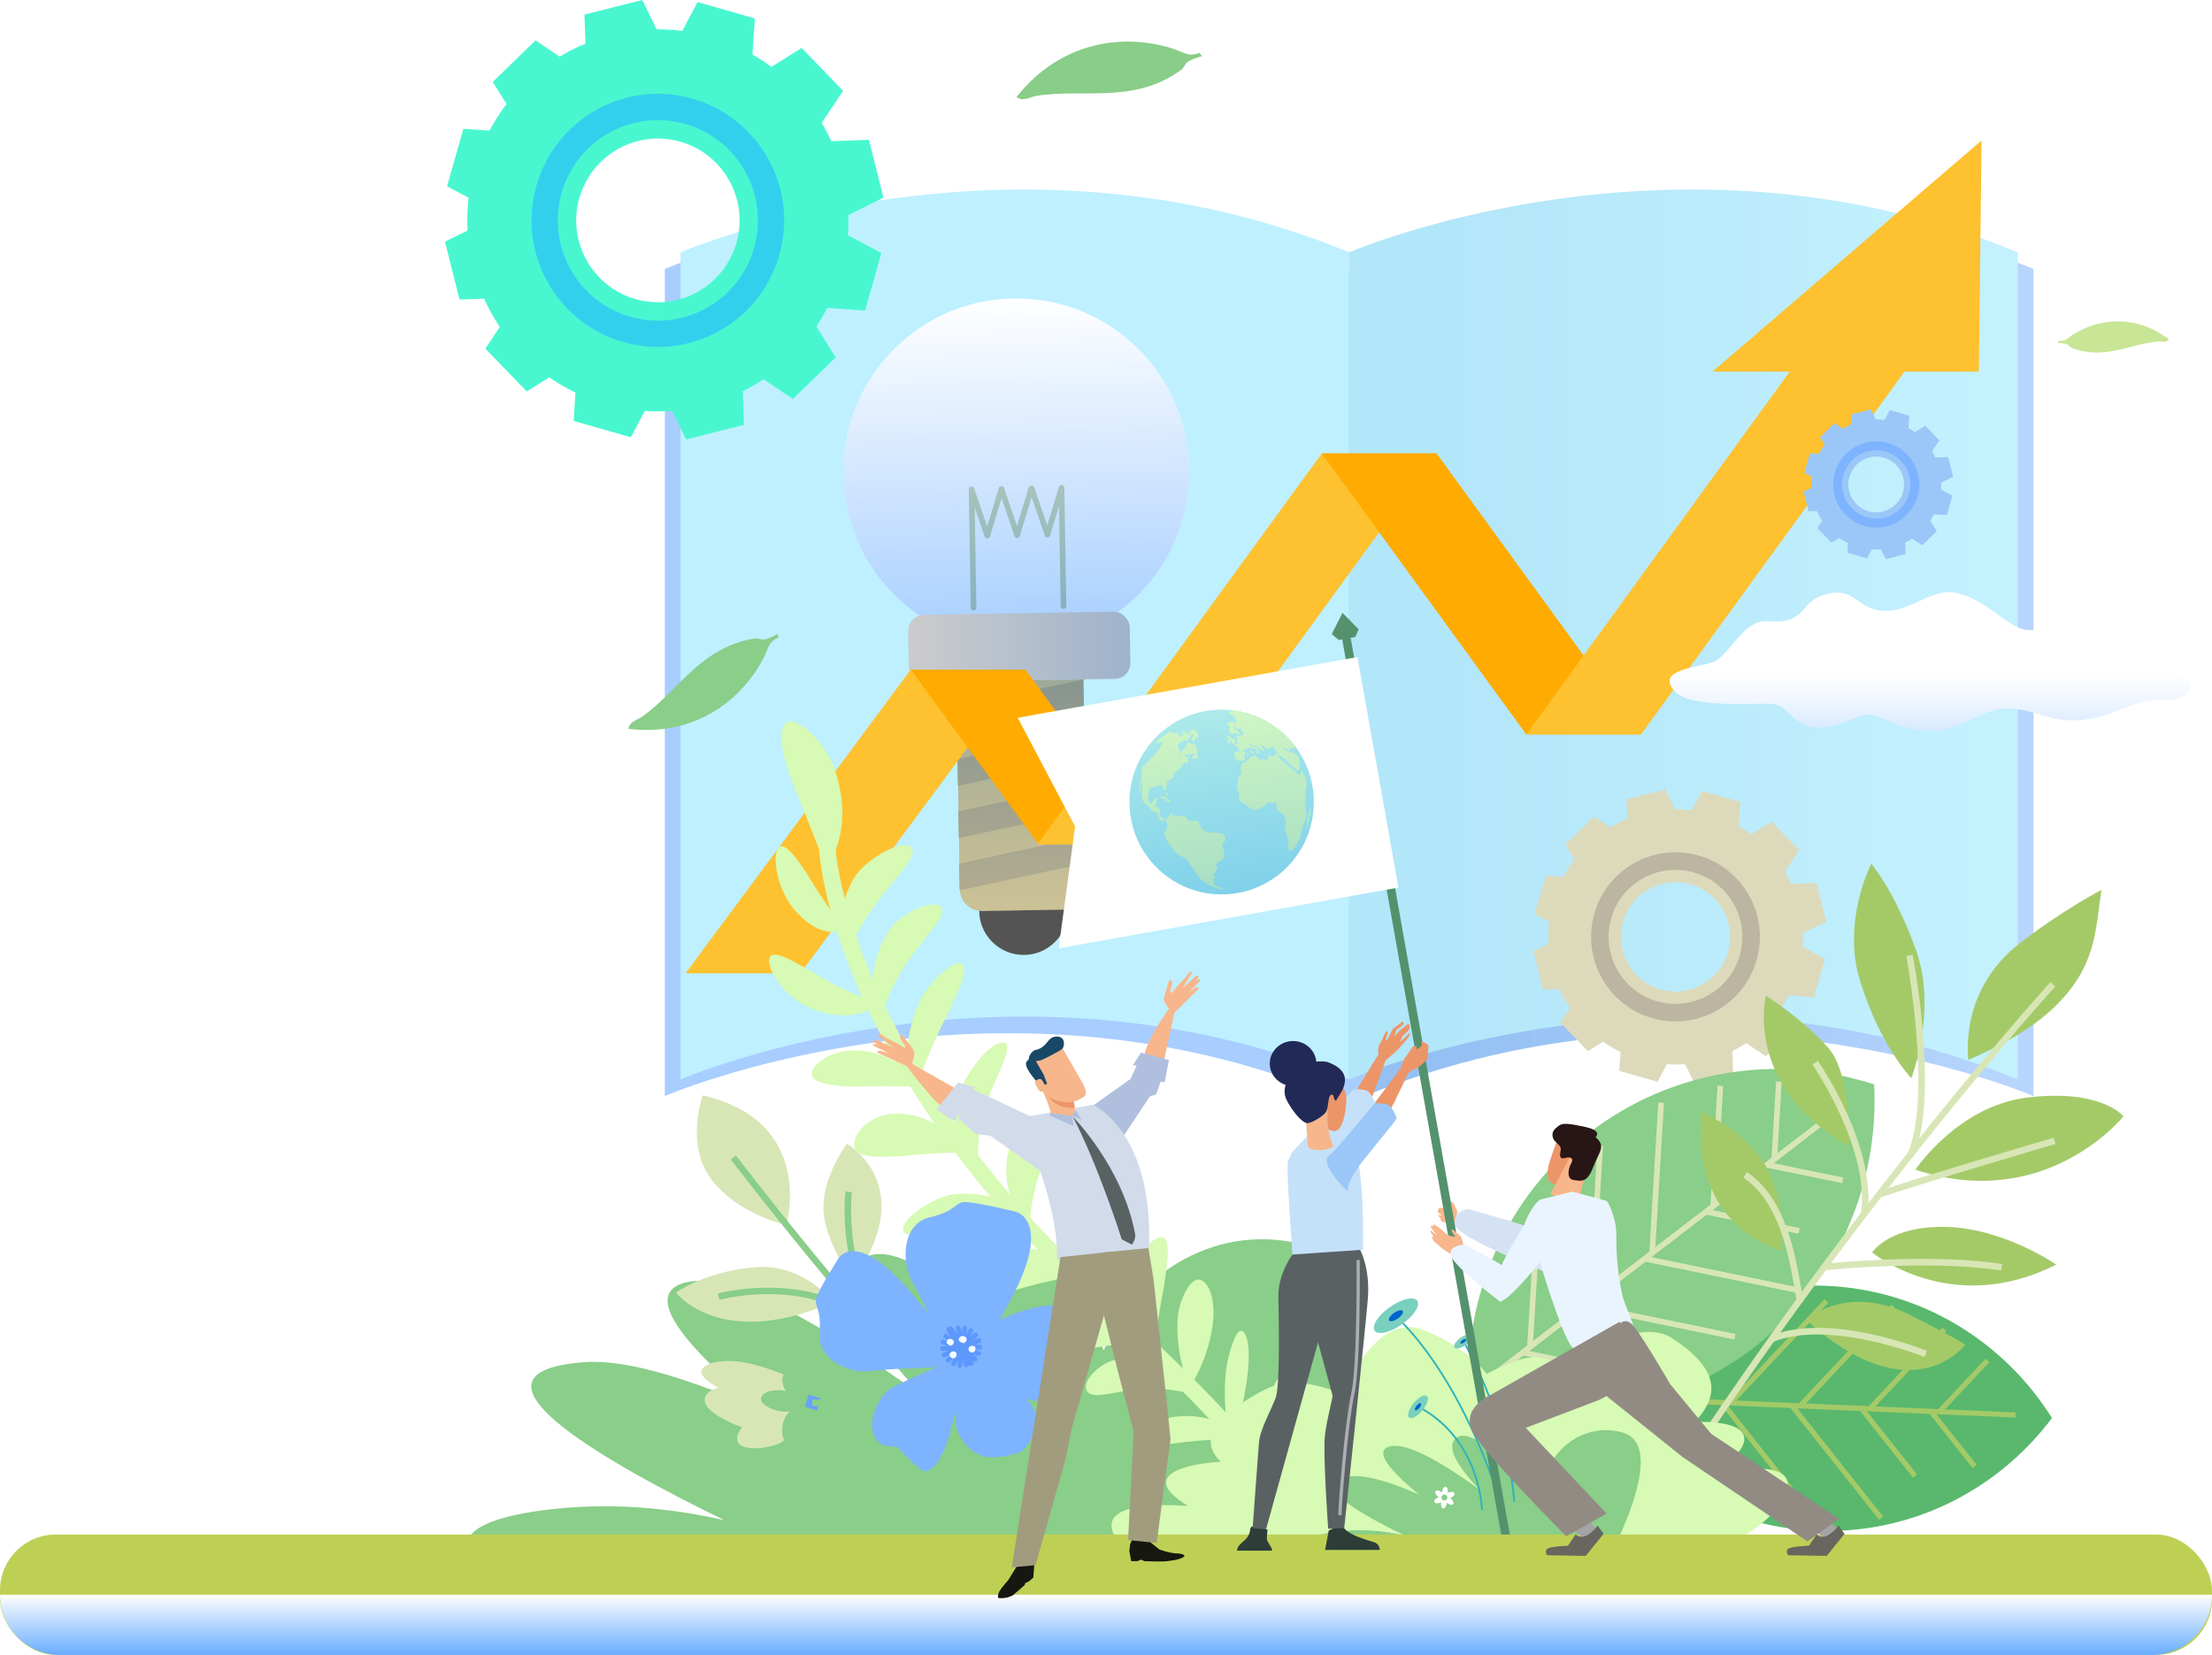 <?xml version="1.0" encoding="UTF-8"?>
<svg xmlns="http://www.w3.org/2000/svg" xmlns:xlink="http://www.w3.org/1999/xlink" viewBox="0 0 394 294.86">
  <defs>
    <style>
      .uuid-c0b9c31d-cf04-4c73-96a1-248722c00a41 {
        fill: #5d98fd;
      }

      .uuid-aabacdf6-c9f7-4700-b4dd-22142b34329d {
        fill: #958b60;
      }

      .uuid-9d704f50-90e4-4f78-9f85-8cfd3a5c1a45 {
        fill: url(#uuid-87409437-14b6-4972-8152-4f409a9d4375);
      }

      .uuid-9d704f50-90e4-4f78-9f85-8cfd3a5c1a45, .uuid-207d0424-d24e-43b7-be34-afe0b7e48279 {
        opacity: .1;
      }

      .uuid-9d704f50-90e4-4f78-9f85-8cfd3a5c1a45, .uuid-207d0424-d24e-43b7-be34-afe0b7e48279, .uuid-0f69e9df-b3b2-4112-a44d-339077c0e0eb, .uuid-c477e653-05cb-4197-bcd1-c64cf47f56ef, .uuid-0cd9d358-3800-434f-92a3-952eed87c915, .uuid-eaaff68c-8d17-44fa-9df4-3fc914ccfa9b, .uuid-3c00d254-6fda-49e0-af5c-6b6624b5e866, .uuid-fd207c25-0fd7-4b0e-9f92-d33795fbd223 {
        mix-blend-mode: multiply;
      }

      .uuid-7a4314f3-43b3-4b78-866d-8dd79e66aefd {
        fill: #bef3aa;
      }

      .uuid-ad92458e-58f3-47cf-8436-5174cc866df2 {
        fill: #0063cb;
      }

      .uuid-a552cbae-ffca-481e-a88a-9dc8853973a1 {
        fill: #bef0ff;
      }

      .uuid-a932ea79-9601-44d1-8599-33a595c5fcfc {
        filter: url(#uuid-2bb11f68-507a-46ae-aacc-abe89a228e9c);
      }

      .uuid-a932ea79-9601-44d1-8599-33a595c5fcfc, .uuid-cb9cff0f-9fcd-4cb9-9c05-3c6b903b11d6, .uuid-0326b2db-dc9e-4111-83c1-13ccb5fb2602, .uuid-567a9584-dcb3-40d2-81ef-d2478d957a8e, .uuid-2c58ea3b-8cb6-456e-a1ca-487874208613, .uuid-98c29dcb-f659-4d51-9fc8-f2e63951ac48, .uuid-50eb4545-d34a-457b-a9b9-c33b3cd079b7, .uuid-a474345b-3450-4447-a46b-187200c1efba {
        fill: #d8e6b6;
      }

      .uuid-72cf691f-2271-45f2-8dd1-0ad290402f71 {
        fill: #194866;
      }

      .uuid-207d0424-d24e-43b7-be34-afe0b7e48279 {
        fill: url(#uuid-af7ca857-322b-4ba0-b634-e71a98456034);
      }

      .uuid-60696c25-2e9d-41b1-9f7d-2b4687ae1d36 {
        fill: #88cd88;
      }

      .uuid-60696c25-2e9d-41b1-9f7d-2b4687ae1d36, .uuid-60631a28-183b-4ec4-9099-f4013c958993 {
        fill-rule: evenodd;
      }

      .uuid-f74c93e0-e45d-4fa3-aec5-42beebd12b4a {
        fill: #545454;
      }

      .uuid-d926c125-62cb-4ee5-95b2-0102312ed197 {
        fill: #79d0be;
      }

      .uuid-678addf7-9965-42bd-bff0-5145ffa36092 {
        fill: #a8cdff;
      }

      .uuid-0f69e9df-b3b2-4112-a44d-339077c0e0eb {
        fill: url(#uuid-6c72083b-bbeb-4150-886a-8b9868cccb33);
      }

      .uuid-0f69e9df-b3b2-4112-a44d-339077c0e0eb, .uuid-0cd9d358-3800-434f-92a3-952eed87c915, .uuid-fd207c25-0fd7-4b0e-9f92-d33795fbd223 {
        opacity: .3;
      }

      .uuid-9552fa49-e08a-402a-be9a-11d1ac638b16 {
        fill: #89ce89;
      }

      .uuid-c477e653-05cb-4197-bcd1-c64cf47f56ef {
        fill: url(#uuid-ef307992-0fa4-4dda-acd6-92b7cce81442);
      }

      .uuid-0cd9d358-3800-434f-92a3-952eed87c915 {
        fill: url(#uuid-4b92409a-4db0-4189-99fa-938a715db283);
      }

      .uuid-820516f9-f5f2-4548-8892-c6a7f9e3c8e2 {
        fill: #281617;
      }

      .uuid-3115ba7b-b454-4331-92bb-b4f5f7214c7d {
        fill: #928b84;
      }

      .uuid-f9d27f3f-a619-49af-bf6e-4ff95326e436 {
        fill: #d5e2f3;
      }

      .uuid-a5e24682-9183-4a20-8c7b-dca13d361d98 {
        fill: #89e1e1;
      }

      .uuid-c4db972b-af18-4190-925f-34ca2ec51688 {
        fill: #ec9568;
      }

      .uuid-eaaff68c-8d17-44fa-9df4-3fc914ccfa9b {
        fill: url(#uuid-a4018c1b-3343-4fa1-9ef3-7c3435f7616e);
        opacity: .6;
      }

      .uuid-73a17cd0-834f-45e4-8f43-2889ffd009ff {
        fill: #ffab01;
      }

      .uuid-c0b4c3f3-d0e9-4286-8928-a4a9c66fe0d1 {
        fill: #acadb5;
      }

      .uuid-3c00d254-6fda-49e0-af5c-6b6624b5e866 {
        fill: url(#uuid-971a2183-df79-4b4a-9691-525d655a8d4e);
        opacity: .4;
      }

      .uuid-b7c06a6d-53e7-4f0b-90fc-31079d10606a {
        isolation: isolate;
      }

      .uuid-2f117fe2-74ad-411a-b01b-15f1c5581ef6 {
        fill: #fec12f;
      }

      .uuid-44a33812-bd31-4f11-bc1b-5be81c2c6a13 {
        fill: #33d0ed;
      }

      .uuid-17c1f9e4-b6a8-41e2-b363-1018509d93a7 {
        fill: #bbb5a1;
      }

      .uuid-217b6119-eb75-4edb-9dc4-a7cc96cefe3d {
        fill: #68675f;
      }

      .uuid-d2eb9f70-2543-435a-9710-9b40118109f9 {
        fill: #2fb2b9;
      }

      .uuid-7ec7e2b5-d2b2-40cc-998f-7447fe7174c6 {
        fill: #59b86d;
      }

      .uuid-0326b2db-dc9e-4111-83c1-13ccb5fb2602 {
        filter: url(#uuid-652785e8-b957-42c0-9503-54021a6ad2a7);
      }

      .uuid-567a9584-dcb3-40d2-81ef-d2478d957a8e {
        filter: url(#uuid-c781a95a-62f5-4537-a168-7910b4ca6b7a);
      }

      .uuid-0e483c25-8f65-494f-82b5-111d6727b165 {
        fill: #fff;
      }

      .uuid-4e4e830f-a48b-41cc-935d-7d662c214b9d {
        fill: #bed054;
      }

      .uuid-f19a1624-8acf-473b-a2d9-a9f1131c9bd4 {
        fill: #161711;
      }

      .uuid-4c797ac0-f521-4f43-b791-6bbd730a41e6 {
        fill: #a4ca68;
      }

      .uuid-34f84132-2e82-465f-a695-80d5afa627be {
        fill: #54926e;
      }

      .uuid-e781c83d-1ac9-4ec7-b168-4f54265ef9bc {
        filter: url(#uuid-4482fcc0-ad50-40a2-8cd6-47b80d5a21fb);
      }

      .uuid-f3f0810c-54f0-4042-92ee-c8324fd809f5 {
        fill: #d1dbea;
      }

      .uuid-e9bee08d-fbf5-4567-a922-a784458cbbd6 {
        fill: #d7fab4;
      }

      .uuid-db08dff4-8dbb-43f9-882c-4b4c38b512de {
        fill: #b0bfde;
      }

      .uuid-2c58ea3b-8cb6-456e-a1ca-487874208613 {
        filter: url(#uuid-4c3f4c7d-38a7-4555-8aff-04a24028071a);
      }

      .uuid-586f854c-ae39-4eba-a4cb-134e7cce6a3f {
        fill: #a29c7e;
      }

      .uuid-101212a3-c127-4ed4-8587-84e6668c95de {
        fill: #f7b68b;
      }

      .uuid-98c29dcb-f659-4d51-9fc8-f2e63951ac48 {
        filter: url(#uuid-ed8c57f0-9d89-493d-969c-49dd9190ec01);
      }

      .uuid-0a26fe94-acc5-4d71-af60-18c9b46cefb2 {
        fill: #212957;
      }

      .uuid-fb9f05d5-2292-4076-9ed0-b83d5924f416 {
        fill: #9ac7f7;
      }

      .uuid-5286c51b-1b42-4aee-9260-2a8dfd502d65 {
        fill: #f5faff;
      }

      .uuid-b5157fbd-ab69-46d0-ad11-6c13156ca030 {
        fill: none;
        stroke: #9bac58;
        stroke-linecap: round;
        stroke-linejoin: round;
      }

      .uuid-50eb4545-d34a-457b-a9b9-c33b3cd079b7 {
        filter: url(#uuid-d1842dc2-b57b-4da2-a181-54cc7d32f5ed);
      }

      .uuid-a252f864-d10a-48a6-9c62-0b5659a4f8fc {
        fill: #b6a769;
      }

      .uuid-245e7a8c-5f0d-4f2f-acdb-6afd6cb9c135 {
        fill: #c5e1f9;
      }

      .uuid-60631a28-183b-4ec4-9099-f4013c958993 {
        fill: #c8e696;
      }

      .uuid-06846b61-1c52-44fe-a761-ccd6520519a3 {
        fill: #dcdabb;
      }

      .uuid-7fece5f0-02b7-41df-a0bc-3ca932afe112 {
        fill: #7eb3ff;
      }

      .uuid-fd207c25-0fd7-4b0e-9f92-d33795fbd223 {
        fill: url(#uuid-f910660d-0d40-44e3-afbb-105f4786d4be);
      }

      .uuid-432cb7dd-aa65-4b98-b15d-24e285c31889 {
        fill: #eaf4fe;
      }

      .uuid-f0c0311b-7126-4a41-b13b-2adbf66d0553 {
        fill: #a4a4a4;
      }

      .uuid-0bfd2bac-50b9-476c-b312-6ad5307b55ec {
        fill: #69a0fd;
      }

      .uuid-903783a1-7e32-4bce-bc69-c1456a48edaa {
        fill: #48f7d0;
      }

      .uuid-64fb6122-47d9-4aa4-a5ae-f6a0573fcb6e {
        fill: #b6b6b6;
      }

      .uuid-27c4a47b-24a8-48e7-842c-afc29072e2ee {
        fill: #5a6163;
      }

      .uuid-e7647d98-2a1a-4353-b867-57a699d7553a {
        fill: #2e3d37;
      }

      .uuid-a474345b-3450-4447-a46b-187200c1efba {
        filter: url(#uuid-f28750c4-97f3-4401-aa81-dd6959515be1);
      }
    </style>
    <linearGradient id="uuid-87409437-14b6-4972-8152-4f409a9d4375" data-name="名称未設定グラデーション 66" x1="362.2" y1="116.01" x2="243.11" y2="116.01" gradientUnits="userSpaceOnUse">
      <stop offset="0" stop-color="#fff"/>
      <stop offset=".85" stop-color="#478ec4"/>
    </linearGradient>
    <linearGradient id="uuid-af7ca857-322b-4ba0-b634-e71a98456034" data-name="名称未設定グラデーション 66" x1="359.41" y1="113.04" x2="240.31" y2="113.04" xlink:href="#uuid-87409437-14b6-4972-8152-4f409a9d4375"/>
    <linearGradient id="uuid-a4018c1b-3343-4fa1-9ef3-7c3435f7616e" data-name="名称未設定グラデーション 15" x1="-1193.93" y1="4217.18" x2="-1132.15" y2="4217.18" gradientTransform="translate(4426.68 1138.41) rotate(88.53)" gradientUnits="userSpaceOnUse">
      <stop offset="0" stop-color="#fff"/>
      <stop offset="1" stop-color="#6aadff"/>
    </linearGradient>
    <linearGradient id="uuid-4b92409a-4db0-4189-99fa-938a715db283" data-name="名称未設定グラデーション 15" x1="181.15" y1="28.13" x2="181.15" y2="-12.83" gradientTransform="translate(.83 134.06)" xlink:href="#uuid-a4018c1b-3343-4fa1-9ef3-7c3435f7616e"/>
    <linearGradient id="uuid-f910660d-0d40-44e3-afbb-105f4786d4be" data-name="名称未設定グラデーション 15" x1="161.43" y1="-18.81" x2="200.88" y2="-18.81" gradientTransform="translate(.39 134.06)" xlink:href="#uuid-a4018c1b-3343-4fa1-9ef3-7c3435f7616e"/>
    <filter id="uuid-652785e8-b957-42c0-9503-54021a6ad2a7" data-name="drop-shadow-1" filterUnits="userSpaceOnUse">
      <feOffset dx="1.98" dy="1.98"/>
      <feGaussianBlur result="uuid-0b28d5ff-6d61-44fd-b59d-fd97c089529a" stdDeviation="4.95"/>
      <feFlood flood-color="#000" flood-opacity=".15"/>
      <feComposite in2="uuid-0b28d5ff-6d61-44fd-b59d-fd97c089529a" operator="in"/>
      <feComposite in="SourceGraphic"/>
    </filter>
    <filter id="uuid-f28750c4-97f3-4401-aa81-dd6959515be1" data-name="drop-shadow-2" filterUnits="userSpaceOnUse">
      <feOffset dx="1.98" dy="1.98"/>
      <feGaussianBlur result="uuid-7f7c2850-1b65-4a63-9df4-c064333f571e" stdDeviation="4.95"/>
      <feFlood flood-color="#000" flood-opacity=".15"/>
      <feComposite in2="uuid-7f7c2850-1b65-4a63-9df4-c064333f571e" operator="in"/>
      <feComposite in="SourceGraphic"/>
    </filter>
    <filter id="uuid-2bb11f68-507a-46ae-aacc-abe89a228e9c" data-name="drop-shadow-3" filterUnits="userSpaceOnUse">
      <feOffset dx="1.98" dy="1.98"/>
      <feGaussianBlur result="uuid-65165dbb-f64e-40f0-ac91-12d6d12eb79e" stdDeviation="4.95"/>
      <feFlood flood-color="#000" flood-opacity=".15"/>
      <feComposite in2="uuid-65165dbb-f64e-40f0-ac91-12d6d12eb79e" operator="in"/>
      <feComposite in="SourceGraphic"/>
    </filter>
    <filter id="uuid-4c3f4c7d-38a7-4555-8aff-04a24028071a" data-name="drop-shadow-4" filterUnits="userSpaceOnUse">
      <feOffset dx="1.98" dy="1.98"/>
      <feGaussianBlur result="uuid-c9b21ac7-a777-4ed6-ad8c-92e8e7185778" stdDeviation="4.95"/>
      <feFlood flood-color="#000" flood-opacity=".15"/>
      <feComposite in2="uuid-c9b21ac7-a777-4ed6-ad8c-92e8e7185778" operator="in"/>
      <feComposite in="SourceGraphic"/>
    </filter>
    <filter id="uuid-c781a95a-62f5-4537-a168-7910b4ca6b7a" data-name="drop-shadow-5" filterUnits="userSpaceOnUse">
      <feOffset dx="1.98" dy="1.98"/>
      <feGaussianBlur result="uuid-6833907a-ceea-430c-951e-31bd6b0926b9" stdDeviation="4.95"/>
      <feFlood flood-color="#000" flood-opacity=".15"/>
      <feComposite in2="uuid-6833907a-ceea-430c-951e-31bd6b0926b9" operator="in"/>
      <feComposite in="SourceGraphic"/>
    </filter>
    <filter id="uuid-ed8c57f0-9d89-493d-969c-49dd9190ec01" data-name="drop-shadow-6" filterUnits="userSpaceOnUse">
      <feOffset dx="1.98" dy="1.98"/>
      <feGaussianBlur result="uuid-06118f56-6d90-461a-859a-5be6940f335b" stdDeviation="4.95"/>
      <feFlood flood-color="#000" flood-opacity=".15"/>
      <feComposite in2="uuid-06118f56-6d90-461a-859a-5be6940f335b" operator="in"/>
      <feComposite in="SourceGraphic"/>
    </filter>
    <filter id="uuid-d1842dc2-b57b-4da2-a181-54cc7d32f5ed" data-name="drop-shadow-7" filterUnits="userSpaceOnUse">
      <feOffset dx="1.98" dy="1.98"/>
      <feGaussianBlur result="uuid-c752369a-1dfc-41cf-bf14-681423a6efab" stdDeviation="4.95"/>
      <feFlood flood-color="#000" flood-opacity=".15"/>
      <feComposite in2="uuid-c752369a-1dfc-41cf-bf14-681423a6efab" operator="in"/>
      <feComposite in="SourceGraphic"/>
    </filter>
    <linearGradient id="uuid-ef307992-0fa4-4dda-acd6-92b7cce81442" data-name="名称未設定グラデーション 15" x1="197" y1="284.13" x2="197" y2="294.86" gradientTransform="matrix(1,0,0,1,0,0)" xlink:href="#uuid-a4018c1b-3343-4fa1-9ef3-7c3435f7616e"/>
    <linearGradient id="uuid-6c72083b-bbeb-4150-886a-8b9868cccb33" data-name="名称未設定グラデーション 15" x1="-1107.7" y1="4298.42" x2="-1074.81" y2="4298.42" gradientTransform="translate(4634.99 535.12) rotate(80.83)" xlink:href="#uuid-a4018c1b-3343-4fa1-9ef3-7c3435f7616e"/>
    <filter id="uuid-4482fcc0-ad50-40a2-8cd6-47b80d5a21fb" data-name="drop-shadow-8" filterUnits="userSpaceOnUse">
      <feOffset dx="2" dy="2"/>
      <feGaussianBlur result="uuid-0d49be70-9c1b-434d-84ae-6bb26fae733b" stdDeviation="5"/>
      <feFlood flood-color="#000" flood-opacity=".15"/>
      <feComposite in2="uuid-0d49be70-9c1b-434d-84ae-6bb26fae733b" operator="in"/>
      <feComposite in="SourceGraphic"/>
    </filter>
    <linearGradient id="uuid-971a2183-df79-4b4a-9691-525d655a8d4e" data-name="名称未設定グラデーション 14" x1="341.73" y1="107.34" x2="341.73" y2="132.02" gradientUnits="userSpaceOnUse">
      <stop offset=".41" stop-color="#fff"/>
      <stop offset=".48" stop-color="#f5f9ff"/>
      <stop offset=".61" stop-color="#dbebff"/>
      <stop offset=".77" stop-color="#b1d4ff"/>
      <stop offset=".96" stop-color="#78b4ff"/>
      <stop offset="1" stop-color="#6aadff"/>
    </linearGradient>
  </defs>
  <g class="uuid-b7c06a6d-53e7-4f0b-90fc-31079d10606a">
    <g id="uuid-74e20ff9-7de5-4d2d-9851-d6329f2bb6d1" data-name="レイヤー_2">
      <g id="uuid-9d7b5505-18c3-4498-995d-eb5f259587a0" data-name="Layer_2">
        <g>
          <g>
            <path class="uuid-678addf7-9965-42bd-bff0-5145ffa36092" d="M118.42,195.28s58.3-25.18,119.09,0V47.92c-60.8-25.18-119.09,0-119.09,0v147.36Z"/>
            <path class="uuid-678addf7-9965-42bd-bff0-5145ffa36092" d="M362.2,195.28s-58.3-25.18-119.09,0V47.92c60.8-25.18,119.09,0,119.09,0v147.36Z"/>
            <path class="uuid-9d704f50-90e4-4f78-9f85-8cfd3a5c1a45" d="M362.2,195.28s-58.3-25.18-119.09,0V47.92c60.8-25.18,119.09,0,119.09,0v147.36Z"/>
            <path class="uuid-9d704f50-90e4-4f78-9f85-8cfd3a5c1a45" d="M362.2,195.28s-58.3-25.18-119.09,0V47.92c60.8-25.18,119.09,0,119.09,0v147.36Z"/>
            <rect class="uuid-678addf7-9965-42bd-bff0-5145ffa36092" x="237.52" y="47.92" width="5.59" height="147.36"/>
          </g>
          <g>
            <path class="uuid-a552cbae-ffca-481e-a88a-9dc8853973a1" d="M121.22,192.32s58.3-25.18,119.09,0V44.96c-60.8-25.18-119.09,0-119.09,0v147.36Z"/>
            <path class="uuid-a552cbae-ffca-481e-a88a-9dc8853973a1" d="M240.31,192.32s58.3-25.18,119.09,0V44.96c-60.8-25.18-119.09,0-119.09,0v147.36Z"/>
            <path class="uuid-207d0424-d24e-43b7-be34-afe0b7e48279" d="M240.31,192.32s58.3-25.18,119.09,0V44.96c-60.8-25.18-119.09,0-119.09,0v147.36Z"/>
          </g>
          <g>
            <g>
              <ellipse class="uuid-f74c93e0-e45d-4fa3-aec5-42beebd12b4a" cx="182.33" cy="162.2" rx="7.92" ry="7.94"/>
              <g>
                <ellipse class="uuid-0e483c25-8f65-494f-82b5-111d6727b165" cx="181.02" cy="84.08" rx="30.81" ry="30.89"/>
                <g>
                  <g>
                    <g>
                      <polyline class="uuid-b5157fbd-ab69-46d0-ad11-6c13156ca030" points="178.38 87.14 175.86 95.44 173.06 87.23"/>
                      <polyline class="uuid-b5157fbd-ab69-46d0-ad11-6c13156ca030" points="183.69 87.05 181.17 95.35 178.38 87.14"/>
                    </g>
                    <polyline class="uuid-b5157fbd-ab69-46d0-ad11-6c13156ca030" points="189.08 86.96 186.56 95.26 183.76 87.05"/>
                  </g>
                  <g>
                    <line class="uuid-b5157fbd-ab69-46d0-ad11-6c13156ca030" x1="173.41" y1="108.26" x2="173.06" y2="87.23"/>
                    <line class="uuid-b5157fbd-ab69-46d0-ad11-6c13156ca030" x1="189.43" y1="107.99" x2="189.08" y2="86.96"/>
                  </g>
                </g>
                <ellipse class="uuid-eaaff68c-8d17-44fa-9df4-3fc914ccfa9b" cx="181.02" cy="84.08" rx="30.81" ry="30.89"/>
              </g>
              <rect class="uuid-64fb6122-47d9-4aa4-a5ae-f6a0573fcb6e" x="161.82" y="109.28" width="39.45" height="11.96" rx="2.8" ry="2.8" transform="translate(-1.92 3.08) rotate(-.97)"/>
              <path class="uuid-a252f864-d10a-48a6-9c62-0b5659a4f8fc" d="M170.67,121.24h22.63v37.03c0,2.17-1.76,3.93-3.93,3.93h-14.76c-2.17,0-3.93-1.76-3.93-3.93v-37.03h0Z" transform="translate(-2.36 3.09) rotate(-.97)"/>
              <polygon class="uuid-aabacdf6-c9f7-4700-b4dd-22142b34329d" points="193.03 125.81 170.48 130.69 170.4 125.93 192.95 121.05 193.03 125.81"/>
              <polygon class="uuid-aabacdf6-c9f7-4700-b4dd-22142b34329d" points="193.19 135.12 170.64 140 170.56 135.24 193.11 130.37 193.19 135.12"/>
              <polygon class="uuid-aabacdf6-c9f7-4700-b4dd-22142b34329d" points="193.35 144.44 170.8 149.32 170.72 144.56 193.27 139.68 193.35 144.44"/>
              <polygon class="uuid-aabacdf6-c9f7-4700-b4dd-22142b34329d" points="193.5 153.75 170.95 158.63 170.87 153.87 193.42 149 193.5 153.75"/>
            </g>
            <path class="uuid-0cd9d358-3800-434f-92a3-952eed87c915" d="M170.67,121.24h22.63v37.03c0,2.17-1.76,3.93-3.93,3.93h-14.76c-2.17,0-3.93-1.76-3.93-3.93v-37.03h0Z" transform="translate(-2.36 3.09) rotate(-.97)"/>
            <rect class="uuid-fd207c25-0fd7-4b0e-9f92-d33795fbd223" x="161.82" y="109.28" width="39.45" height="11.96" rx="2.8" ry="2.8" transform="translate(-1.92 3.08) rotate(-.97)"/>
          </g>
          <g>
            <polygon class="uuid-2f117fe2-74ad-411a-b01b-15f1c5581ef6" points="182.66 119.3 162.23 119.3 122.12 173.41 142.55 173.41 182.66 119.3"/>
            <polygon class="uuid-2f117fe2-74ad-411a-b01b-15f1c5581ef6" points="352.96 25.02 352.47 66.2 328.75 66.2 305.04 66.2 352.96 25.02"/>
            <polygon class="uuid-73a17cd0-834f-45e4-8f43-2889ffd009ff" points="205.15 150.07 182.66 119.3 162.23 119.3 184.72 150.07 205.15 150.07"/>
            <polygon class="uuid-2f117fe2-74ad-411a-b01b-15f1c5581ef6" points="205.17 150.48 255.88 80.79 235.44 80.79 184.74 150.48 205.17 150.48"/>
            <polygon class="uuid-73a17cd0-834f-45e4-8f43-2889ffd009ff" points="292.3 130.85 255.88 80.79 235.44 80.79 271.86 130.85 292.3 130.85"/>
            <polygon class="uuid-2f117fe2-74ad-411a-b01b-15f1c5581ef6" points="292.3 130.85 345.21 57.97 324.77 57.97 271.86 130.85 292.3 130.85"/>
          </g>
          <g>
            <path class="uuid-903783a1-7e32-4bce-bc69-c1456a48edaa" d="M104.11,2.59l10.29-2.59,2.57,5.23c1.51,0,3.03.08,4.56.28l2.72-5.14,10.2,2.91-.43,6.43c1.17.67,2.3,1.41,3.37,2.21l5.4-3.38,7.38,7.64-3.81,5.71c.62,1.05,1.19,2.14,1.7,3.26l6.71-.24,2.59,10.31-6.25,3.08c.03,1.2,0,2.4-.09,3.61l5.97,3.18-2.9,10.23-6.74-.45c-.59,1.14-1.24,2.24-1.94,3.3l3.44,5.51-7.62,7.4-5.23-3.51c-1.19.79-2.42,1.51-3.7,2.15l.21,5.97-10.29,2.6-2.5-5.09c-1.6.12-3.22.13-4.86.01l-2.49,4.7-10.2-2.91.33-5.05c-1.64-.79-3.2-1.7-4.67-2.71l-4,2.51-7.38-7.64,2.57-3.85c-1.07-1.6-2.01-3.29-2.8-5.04l-4.37.15-2.59-10.31,4.02-1.98c-.1-1.93-.04-3.88.19-5.85l-3.84-2.04,2.9-10.23,4.67.31c.89-1.68,1.9-3.26,3.03-4.73l-2.46-3.94,7.62-7.4,4.3,2.89c1.47-.88,3-1.66,4.59-2.31l-.18-5.19ZM103.19,35.27c-2.2,7.75,2.28,15.81,10.01,18.02,7.73,2.21,15.78-2.29,17.98-10.03,2.2-7.75-2.28-15.81-10.01-18.02-7.73-2.2-15.77,2.29-17.97,10.03Z"/>
            <path class="uuid-44a33812-bd31-4f11-bc1b-5be81c2c6a13" d="M138.81,45.44c-3.4,11.98-15.84,18.92-27.79,15.51-11.95-3.41-18.87-15.88-15.47-27.86,3.4-11.97,15.84-18.92,27.79-15.51,11.95,3.41,18.87,15.88,15.47,27.85ZM100.04,34.37c-2.7,9.49,2.79,19.37,12.26,22.08,9.47,2.7,19.33-2.8,22.02-12.29,2.69-9.49-2.8-19.37-12.26-22.08-9.47-2.7-19.33,2.8-22.02,12.29Z"/>
          </g>
          <path class="uuid-9552fa49-e08a-402a-be9a-11d1ac638b16" d="M83.91,277.57c-2.35-3.62.57-6.71,11.74-8.34,12.19-1.79,23.84-.57,33.42,1.64-22.6-10.98-48.96-26.4-24.9-28.18,7.5-.55,19.04,3.09,31.87,8.77-14.31-11.68-22.19-21.28-13.52-23.06,8.05-1.66,24.47,7.84,41.94,20.45-9.96-10.56-15.72-19.78-11.25-24.13,3.65-3.55,11.44.52,20.39,8.07-.4-6.64,2.38-10.64,8.73-9.84,5.97.76,10.81,8.44,14.26,17.66,5.73-14.29,20.86-23.03,36.13-18.7,17.93,5.1,3.53,39.37-4.5,55.66H83.91Z"/>
          <g>
            <g>
              <path class="uuid-e9bee08d-fbf5-4567-a922-a784458cbbd6" d="M211.88,247.26s-2.67-5.86-2.08-12.75c.21-2.49,2-6.69,3.74-6.53,1.74.15,2.88,3.45,2.57,7.08-.6,6.89-4.23,12.2-4.23,12.2Z"/>
              <path class="uuid-e9bee08d-fbf5-4567-a922-a784458cbbd6" d="M219.25,257.19s-1.54-5.19-.95-12.36c.22-2.59,1.49-7.35,2.61-7.69,1.12-.34,1.75,2.69,1.44,6.46-.59,7.16-3.1,13.58-3.1,13.58Z"/>
              <path class="uuid-e9bee08d-fbf5-4567-a922-a784458cbbd6" d="M147.08,154.56c-.16.36,5.49-6.1,1.55-17.62-1.27-4.13-6.74-9.69-8.57-8.16-1.74,1.39-.61,6.01.89,10.13,3.05,7.51,6.12,15.35,6.14,15.65Z"/>
              <path class="uuid-e9bee08d-fbf5-4567-a922-a784458cbbd6" d="M151.79,168.05c.24.1-4.1-3.9.23-11.44,1.38-2.76,7.65-6.8,9.79-5.95,2.02.71-.27,3.62-2.81,6.61-4.98,5.67-7.15,10.72-7.22,10.78Z"/>
              <path class="uuid-e9bee08d-fbf5-4567-a922-a784458cbbd6" d="M156.73,181.8c.2.28-3.71-7.3,1.37-15.61,1.63-3.09,7.87-6.12,9.38-4.71,1.38,1.22-1.55,4.17-4.14,7.57-5.08,6.4-6.51,12.73-6.61,12.74Z"/>
              <path class="uuid-e9bee08d-fbf5-4567-a922-a784458cbbd6" d="M150.7,165.66c-.08-.12-3.54-4.1-7.01-10.08-1.34-1.99-3.93-5.9-5.04-4.5-1.2,1.46-.19,7.26,2.55,10.65,5.29,6.45,9.65,3.77,9.5,3.92Z"/>
              <path class="uuid-e9bee08d-fbf5-4567-a922-a784458cbbd6" d="M156.92,178.72c-.07-.08-5.71-1.36-12.32-5.61-2.42-1.29-6.85-4.2-7.5-2.52-.73,1.8,2.44,6.89,6.85,8.86,8.51,3.75,13.12-.97,12.97-.73Z"/>
              <path class="uuid-e9bee08d-fbf5-4567-a922-a784458cbbd6" d="M163.85,193.7c-.19-.05-5.94-.3-12.03-.07-2.2-.13-6.71-.36-7.17-2.01-.46-1.77,3.32-4.57,7.73-4.47,8.64.27,11.65,6.8,11.47,6.55Z"/>
              <path class="uuid-e9bee08d-fbf5-4567-a922-a784458cbbd6" d="M163.01,194.2c.1.29-3.59-6.29.81-15.75,1.44-3.42,6.43-7.84,7.59-6.66,1.1,1.07-.71,4.9-2.5,8.65-3.56,6.93-5.85,13.6-5.9,13.76Z"/>
              <path class="uuid-e9bee08d-fbf5-4567-a922-a784458cbbd6" d="M183.72,218.17c.06.3-3.33-6.07-13.07-5.45-3.47,0-9.9,4.12-9.78,6.28.02,1.97,4.04.7,8.4-.27,8.37-2.01,14.43-.49,14.46-.57Z"/>
              <path class="uuid-e9bee08d-fbf5-4567-a922-a784458cbbd6" d="M183.37,218.71c.06-.06-.02-5.5,2.51-11.51.67-2.24,2.41-6.26.6-7.14-1.94-.97-6.13,1.5-6.98,5.64-1.58,7.98,4.14,13.19,3.87,13.01Z"/>
              <path class="uuid-e9bee08d-fbf5-4567-a922-a784458cbbd6" d="M190.99,227.48c-.1.27-.23-5.79-9.16-4.81-3.17.17-10.65,4.76-11.32,7.54-.72,2.63,3.03,1.97,6.92.72,7.44-2.53,13.4-3.44,13.55-3.45Z"/>
              <path class="uuid-e9bee08d-fbf5-4567-a922-a784458cbbd6" d="M171.65,205.32c-.17.11-4.31-.09-10.83.66-2.36.03-7.46.67-8.48-1.23-1.07-2.09,2.19-6.04,6.68-6.31,8.74-.45,12.79,7.16,12.63,6.89Z"/>
              <path class="uuid-e9bee08d-fbf5-4567-a922-a784458cbbd6" d="M195.01,231.06c0-.23,1.22-7.14,3.01-14.37.43-2.64,1.36-8.07-.15-8.91-1.62-.86-5.35,3.16-6.38,8.45-1.94,10.35,3.71,15.09,3.52,14.83Z"/>
              <path class="uuid-e9bee08d-fbf5-4567-a922-a784458cbbd6" d="M222.79,261.2c-.13-.22,3.53,3.05,6.39-3.48,1.12-2.23,1.28-9.78-.12-11.77-1.28-1.94-2.33.94-3.1,4.25-1.36,6.39-3.12,10.9-3.17,11.01Z"/>
              <path class="uuid-e9bee08d-fbf5-4567-a922-a784458cbbd6" d="M205.56,240.69c.12-.2.4-4.52,1.78-11.55.29-2.49,1.42-8-.14-8.65-1.71-.66-5.54,3.67-6.26,8.45-1.36,9.3,4.85,11.87,4.63,11.75Z"/>
              <path class="uuid-e9bee08d-fbf5-4567-a922-a784458cbbd6" d="M174.33,207.8c.34-.11-5.07-1.58-4.16-10.52.08-3.2,4.78-10.5,7.71-11.37,2.73-.92,1.34,2.42-.6,6.73-3.98,8.49-2.99,15.29-2.95,15.16Z"/>
              <path class="uuid-e9bee08d-fbf5-4567-a922-a784458cbbd6" d="M204.05,239.41c.01.29-2.31-5.98-11.24-5.53-3.19-.04-9.42,4.08-9.37,6.6-.04,2.34,3.63,1.56,7.47.58,7.34-2.03,13.06-1.62,13.15-1.65Z"/>
              <path class="uuid-e9bee08d-fbf5-4567-a922-a784458cbbd6" d="M212.69,248.41c.18.29-5-6.47-13.02-6.23-2.92-.13-6.94,3.54-6.18,5.43.64,1.7,3.77.7,7.19.19,6.47-1.13,11.97.68,12.01.6Z"/>
              <path class="uuid-e9bee08d-fbf5-4567-a922-a784458cbbd6" d="M220.88,256.41c.16.17-3.02-4.84-11.25-4.02-2.92.17-7.88,2.98-7.49,4.29.33,1.23,3.67.87,6.95.5,6.15-.88,11.65-.79,11.79-.78Z"/>
              <path class="uuid-e9bee08d-fbf5-4567-a922-a784458cbbd6" d="M227.5,266.1c-.23.21.9-3.88-6.09-5.23-2.4-.65-9.73.99-11.58,2.84-1.8,1.69,1.25,1.47,5.23,1.08,7.91-.88,12.54,1.32,12.43,1.32Z"/>
              <path class="uuid-e9bee08d-fbf5-4567-a922-a784458cbbd6" d="M228.89,272.51l2.73-1.09c-4.99-12.55-16.04-23.06-28.83-35.22-9.07-8.62-18.44-17.54-27.05-28.43-25.33-32.03-26.87-56.16-26.89-56.4l-2.94.15c.05,1.01,1.54,25.24,27.52,58.08,8.74,11.05,18.62,20.45,27.33,28.74,12.54,11.93,23.37,22.23,28.12,34.18Z"/>
            </g>
            <g>
              <g>
                <path class="uuid-cb9cff0f-9fcd-4cb9-9c05-3c6b903b11d6" d="M124.98,244.71c.19.74,1.39,1.66,2.96,2.56-1.79.46-2.76,1.42-2.33,2.71.53,1.56,3.66,3.28,6.57,4.32-.84,1-1.15,2.03-.65,2.8.93,1.44,5.2,1.02,7.24.1,1.19-.54,7.77-6.37,5.9-7.28,3.1-.02-1.22-4.53-10.83-6.91-5.06-1.25-9.34-.09-8.87,1.71Z"/>
                <path class="uuid-9552fa49-e08a-402a-be9a-11d1ac638b16" d="M139.54,245.02c-.36.55-.2,1.71.4,2.81-.32-.05-.63-.1-.96-.12-1.88-.15-3.49.57-3.43,1.61.05,1.04,2.34,2.06,3.63,2.16.52.04,1.02.03,1.49,0-.11.11-.21.2-.31.32-1.52,1.8-1.23,4.85-.06,5.43,1.08.51,2.68-1.69,3.52-2.58,1.76-2.36,3.16-3.76,3.55-4.2,1-.34-1.3-1.58-4.2-3.98-1.1-.73-3.04-2.36-3.62-1.46Z"/>
              </g>
              <path class="uuid-cb9cff0f-9fcd-4cb9-9c05-3c6b903b11d6" d="M148.36,231.97s-5.18-6.92-13.92-6.2c-8.75.72-14.04,4.53-14.04,4.53,0,0,8.02,10.49,27.96,1.67Z"/>
              <path class="uuid-cb9cff0f-9fcd-4cb9-9c05-3c6b903b11d6" d="M125.17,195.16s-3.21,8.83,1.58,15.03c4.86,6.31,13.33,8.05,13.33,8.05,0,0,5.33-18.41-14.91-23.08Z"/>
              <path class="uuid-cb9cff0f-9fcd-4cb9-9c05-3c6b903b11d6" d="M151.91,228.09s-5.51-7.38-5.24-13.49c.26-5.63,4.18-10.81,4.18-10.81,0,0,13.14,7.39,1.06,24.3Z"/>
              <path class="uuid-9552fa49-e08a-402a-be9a-11d1ac638b16" d="M165.98,248.31c-11.32-9.77-35.57-41.4-35.81-41.72l.92-.71c.24.32,24.43,31.85,35.65,41.54l-.75.88Z"/>
              <path class="uuid-9552fa49-e08a-402a-be9a-11d1ac638b16" d="M156.35,238.4c-10.31-11.63-28.01-6.87-28.18-6.82l-.31-1.12c.18-.05,18.56-5.01,29.36,7.17l-.87.77Z"/>
              <path class="uuid-9552fa49-e08a-402a-be9a-11d1ac638b16" d="M159.47,241.85c-10.91-13.37-8.91-29.4-8.88-29.57l1.15.15c-.02.16-1.95,15.7,8.63,28.68l-.9.73Z"/>
              <polygon class="uuid-0bfd2bac-50b9-476c-b312-6ad5307b55ec" points="145.5 251.33 143.36 250.62 144.06 248.47 146.21 249.17 145.5 251.33"/>
              <path class="uuid-9552fa49-e08a-402a-be9a-11d1ac638b16" d="M161.33,253.74c-6.54-2.94-16.57-3.25-16.67-3.25l.03-1.16c.42.01,10.35.32,17.11,3.35l-.47,1.06Z"/>
              <g>
                <g>
                  <path class="uuid-7fece5f0-02b7-41df-a0bc-3ca932afe112" d="M166.12,243.64s-7.31.17-11.21.65c-3.9.49-9.34-2.26-8.94-6.73.4-4.47-1.04-4.79-.54-6.34.5-1.56,2.61-4.88,3.82-6.88,1.21-2,5.3-3.36,13.53,6.55,8.22,9.91,9.94,11.05,3.34,12.75Z"/>
                  <path class="uuid-7fece5f0-02b7-41df-a0bc-3ca932afe112" d="M168.11,239.9s-3.35-7.54-5.55-11.42c-2.19-3.88-1.74-10.47,3.02-11.58,4.76-1.11,4.46-2.71,6.28-2.73,1.82,0,6.14,1.06,8.72,1.63,2.59.57,5.75,4.36-.84,16.28-6.59,11.92-7.02,14.09-11.63,7.81Z"/>
                  <path class="uuid-7fece5f0-02b7-41df-a0bc-3ca932afe112" d="M174.04,236.91s5.37-2.59,8.62-3.5c4.2-1.18,6.77-1.59,9.1,2.67,1.66,3.04.26,5.22-.1,6.51-.36,1.29-2.44,3.46-3.36,5.24-.92,1.78-4.21,3.7-11.17-2-6.96-5.69-8.39-6.19-3.09-8.91Z"/>
                  <path class="uuid-7fece5f0-02b7-41df-a0bc-3ca932afe112" d="M168.92,244.66s1.21,6.52,1.34,8.91c.12,2.4,2.78,5.98,5.97,6.05,3.19.07,4.11-.57,5.18-.77,1.07-.2,2.77-2.96,3.18-4.35.83-2.83-1.04-5.68-9.23-11.5-8.19-5.83-6.01-2.33-6.43,1.66Z"/>
                  <path class="uuid-7fece5f0-02b7-41df-a0bc-3ca932afe112" d="M169.06,242.52s-7.97,3.57-10.1,4.67c-2.13,1.1-4.53,5.58-3.28,8.52,1.25,2.95,3.84,1.48,4.46,2.38.62.89,2.76,2.81,3.85,3.76,1.1.94,4.11-.14,6.04-10.02,1.93-9.88,2.83-10.55-.97-9.3Z"/>
                </g>
                <g>
                  <path class="uuid-c0b9c31d-cf04-4c73-96a1-248722c00a41" d="M171.03,240.43c-.19,0-.38-.1-.49-.27l-1.85-2.94c-.17-.27-.09-.63.18-.8.27-.17.63-.09.8.18l1.85,2.94c.17.27.09.63-.18.8-.1.06-.2.09-.31.09Z"/>
                  <path class="uuid-c0b9c31d-cf04-4c73-96a1-248722c00a41" d="M171.07,240.52c-.09,0-.18-.03-.26-.09l-2.64-2.05c-.18-.14-.22-.4-.07-.59.14-.18.4-.22.59-.07l2.64,2.05c.18.14.22.4.07.59-.08.11-.21.16-.33.16Z"/>
                  <path class="uuid-c0b9c31d-cf04-4c73-96a1-248722c00a41" d="M171.13,240.55s-.08,0-.13-.02l-3.19-1.02c-.22-.07-.34-.31-.27-.53.07-.22.3-.34.53-.27l3.19,1.02c.22.07.34.31.27.53-.06.18-.22.29-.4.29Z"/>
                  <path class="uuid-c0b9c31d-cf04-4c73-96a1-248722c00a41" d="M167.86,240.69c-.22,0-.41-.18-.42-.4,0-.23.17-.43.4-.44l3.34-.13c.23,0,.43.17.43.4s-.17.43-.4.44l-3.34.13s-.01,0-.02,0Z"/>
                  <path class="uuid-c0b9c31d-cf04-4c73-96a1-248722c00a41" d="M168.18,241.81c-.16,0-.32-.1-.39-.26-.09-.21.02-.46.23-.55l3.1-1.27c.21-.09.46.01.55.23.09.21-.02.46-.23.55l-3.1,1.27c-.05.02-.1.03-.16.03Z"/>
                  <path class="uuid-c0b9c31d-cf04-4c73-96a1-248722c00a41" d="M168.86,242.76c-.11,0-.23-.05-.31-.14-.16-.17-.14-.44.03-.59l2.47-2.25c.17-.16.44-.14.59.03.16.17.14.44-.03.59l-2.47,2.25c-.08.07-.18.11-.28.11Z"/>
                  <path class="uuid-c0b9c31d-cf04-4c73-96a1-248722c00a41" d="M169.82,243.42c-.07,0-.13-.02-.19-.05-.2-.11-.28-.36-.18-.57l1.56-2.97c.11-.21.36-.28.56-.18.2.11.28.36.18.57l-1.56,2.97c-.07.14-.22.22-.37.22Z"/>
                  <path class="uuid-c0b9c31d-cf04-4c73-96a1-248722c00a41" d="M170.95,243.7s-.04,0-.06,0c-.23-.03-.39-.24-.36-.47l.45-3.32c.03-.23.25-.39.47-.36.23.03.39.24.36.47l-.45,3.32c-.03.21-.21.36-.41.36Z"/>
                  <path class="uuid-c0b9c31d-cf04-4c73-96a1-248722c00a41" d="M172.11,243.58c-.19,0-.37-.13-.41-.33l-.71-3.28c-.05-.23.09-.45.32-.5.23-.05.45.09.5.32l.71,3.28c.05.23-.09.45-.32.5-.03,0-.06,0-.09,0Z"/>
                  <path class="uuid-c0b9c31d-cf04-4c73-96a1-248722c00a41" d="M172.89,243.37c-.19,0-.38-.1-.49-.27l-1.86-2.94c-.17-.27-.09-.63.18-.8.27-.17.63-.09.8.18l1.86,2.94c.17.27.09.63-.18.8-.1.06-.2.09-.31.09Z"/>
                  <path class="uuid-c0b9c31d-cf04-4c73-96a1-248722c00a41" d="M173.71,242.57c-.09,0-.18-.03-.26-.09l-2.64-2.05c-.18-.14-.22-.4-.07-.59.14-.18.4-.22.59-.07l2.64,2.05c.18.14.22.4.07.59-.08.11-.21.16-.33.16Z"/>
                  <path class="uuid-c0b9c31d-cf04-4c73-96a1-248722c00a41" d="M174.31,241.57s-.08,0-.13-.02l-3.18-1.02c-.22-.07-.34-.31-.27-.53.07-.22.31-.34.53-.27l3.18,1.02c.22.07.34.31.27.53-.06.18-.22.29-.4.29Z"/>
                  <path class="uuid-c0b9c31d-cf04-4c73-96a1-248722c00a41" d="M171.2,240.56c-.22,0-.41-.18-.42-.4,0-.23.17-.43.4-.44l3.34-.13c.22-.01.43.17.43.4,0,.23-.17.43-.4.44l-3.34.13s-.01,0-.02,0Z"/>
                  <path class="uuid-c0b9c31d-cf04-4c73-96a1-248722c00a41" d="M171.27,240.54c-.16,0-.32-.1-.39-.26-.09-.21.01-.46.23-.55l3.1-1.27c.21-.09.46.01.55.23.09.21-.01.46-.23.55l-3.1,1.27c-.05.02-.11.03-.16.03Z"/>
                  <path class="uuid-c0b9c31d-cf04-4c73-96a1-248722c00a41" d="M171.33,240.51c-.11,0-.23-.05-.31-.14-.16-.17-.14-.44.03-.59l2.48-2.26c.17-.16.44-.14.59.03.16.17.14.44-.03.59l-2.48,2.26c-.08.07-.18.11-.28.11Z"/>
                  <path class="uuid-c0b9c31d-cf04-4c73-96a1-248722c00a41" d="M171.38,240.45c-.06,0-.13-.02-.19-.05-.2-.11-.28-.36-.18-.57l1.56-2.97c.11-.2.36-.28.56-.18.2.11.28.36.18.57l-1.56,2.97c-.07.14-.22.22-.37.22Z"/>
                  <path class="uuid-c0b9c31d-cf04-4c73-96a1-248722c00a41" d="M171.4,240.38s-.04,0-.06,0c-.23-.03-.39-.24-.36-.47l.45-3.32c.03-.23.24-.39.47-.36.23.03.39.24.36.47l-.45,3.32c-.03.21-.21.36-.41.36Z"/>
                  <path class="uuid-c0b9c31d-cf04-4c73-96a1-248722c00a41" d="M171.4,240.31c-.19,0-.37-.13-.41-.33l-.71-3.28c-.05-.23.09-.45.32-.5.23-.05.45.09.5.32l.71,3.28c.05.23-.09.45-.32.5-.03,0-.06,0-.09,0Z"/>
                  <path class="uuid-c0b9c31d-cf04-4c73-96a1-248722c00a41" d="M171.37,240.24c-.14,0-.27-.07-.35-.2l-1.78-2.84c-.12-.2-.06-.45.13-.58.2-.12.45-.06.58.13l1.78,2.84c.12.2.06.45-.13.58-.07.04-.15.06-.22.06Z"/>
                </g>
                <path class="uuid-5286c51b-1b42-4aee-9260-2a8dfd502d65" d="M170.96,239c.35.25.65.4.9.2.28-.22.44-.67.2-.9-.24-.23-.56-.36-.9-.2-.37.18-.56.65-.21.9Z"/>
                <path class="uuid-5286c51b-1b42-4aee-9260-2a8dfd502d65" d="M169.24,241.74c.19.24.5.36.79.22.28-.14.46-.57.29-.91-.17-.33-.64-.35-.94-.12-.3.23-.33.57-.14.81Z"/>
                <path class="uuid-5286c51b-1b42-4aee-9260-2a8dfd502d65" d="M168.76,239.45c.29.27.6.4.85.19.27-.22.41-.64.19-.85-.22-.21-.55-.34-.85-.19-.32.15-.48.58-.19.85Z"/>
                <path class="uuid-5286c51b-1b42-4aee-9260-2a8dfd502d65" d="M172.62,240.72c.24.31.69.34.88.17.2-.17.34-.58.21-.86-.15-.27-.59-.31-.87-.19-.27.13-.44.56-.22.87Z"/>
              </g>
            </g>
          </g>
          <g>
            <path class="uuid-06846b61-1c52-44fe-a761-ccd6520519a3" d="M289.71,142.41l6.88-1.73,1.72,3.49c1.01,0,2.03.06,3.04.19l1.82-3.43,6.82,1.95-.29,4.3c.78.45,1.54.94,2.25,1.47l3.61-2.26,4.93,5.1-2.55,3.82c.42.7.8,1.43,1.14,2.18l4.49-.16,1.73,6.89-4.17,2.06c.02.8,0,1.6-.06,2.41l3.99,2.13-1.94,6.84-4.51-.3c-.39.76-.83,1.5-1.3,2.2l2.3,3.68-5.09,4.95-3.49-2.34c-.79.53-1.62,1.01-2.47,1.43l.14,3.99-6.88,1.73-1.67-3.4c-1.07.08-2.15.08-3.25,0l-1.66,3.14-6.82-1.95.22-3.38c-1.1-.53-2.14-1.13-3.12-1.81l-2.68,1.68-4.93-5.1,1.72-2.57c-.72-1.07-1.34-2.2-1.87-3.37l-2.92.1-1.73-6.89,2.68-1.32c-.07-1.29-.03-2.6.13-3.91l-2.56-1.36,1.94-6.84,3.12.21c.59-1.12,1.27-2.18,2.03-3.16l-1.64-2.63,5.09-4.95,2.88,1.93c.98-.59,2.01-1.11,3.07-1.55l-.12-3.47ZM289.09,164.25c-1.47,5.18,1.52,10.57,6.69,12.04,5.17,1.47,10.54-1.53,12.01-6.7,1.47-5.18-1.52-10.57-6.69-12.04-5.16-1.47-10.54,1.53-12.01,6.71Z"/>
            <path class="uuid-17c1f9e4-b6a8-41e2-b363-1018509d93a7" d="M312.89,171.04c-2.27,8-10.59,12.64-18.57,10.37-7.98-2.28-12.61-10.61-10.34-18.62,2.27-8,10.59-12.64,18.57-10.36,7.98,2.28,12.61,10.61,10.34,18.61ZM286.98,163.65c-1.8,6.34,1.87,12.95,8.19,14.75,6.33,1.81,12.92-1.87,14.72-8.21,1.8-6.34-1.87-12.95-8.2-14.75-6.33-1.81-12.91,1.87-14.72,8.21Z"/>
          </g>
          <g>
            <g>
              <path class="uuid-7ec7e2b5-d2b2-40cc-998f-7447fe7174c6" d="M325.26,229.09c-17.04-.72-32.46,7.27-42.08,20.08,8.51,13.57,23.2,22.84,40.24,23.56,17.04.72,32.46-7.27,42.08-20.08-8.51-13.57-23.2-22.84-40.24-23.56Z"/>
              <g>
                <rect class="uuid-4c797ac0-f521-4f43-b791-6bbd730a41e6" x="322.21" y="214.19" width=".92" height="72.77" transform="translate(58.68 562.37) rotate(-87.58)"/>
                <polygon class="uuid-4c797ac0-f521-4f43-b791-6bbd730a41e6" points="351.35 261.55 343.66 251.85 344.38 251.28 352.07 260.97 351.35 261.55"/>
                <polygon class="uuid-4c797ac0-f521-4f43-b791-6bbd730a41e6" points="340.74 263.28 331.27 251.33 331.98 250.76 341.46 262.7 340.74 263.28"/>
                <polygon class="uuid-4c797ac0-f521-4f43-b791-6bbd730a41e6" points="334.7 270.77 318.87 250.81 319.59 250.23 335.42 270.2 334.7 270.77"/>
                <polygon class="uuid-4c797ac0-f521-4f43-b791-6bbd730a41e6" points="321.88 269.71 306.47 250.28 307.19 249.71 322.59 269.14 321.88 269.71"/>
                <polygon class="uuid-4c797ac0-f521-4f43-b791-6bbd730a41e6" points="302.65 260.58 294.08 249.76 294.79 249.18 303.37 260 302.65 260.58"/>
                <polygon class="uuid-4c797ac0-f521-4f43-b791-6bbd730a41e6" points="345.86 251.73 345.2 251.1 353.66 242.09 354.33 242.72 345.86 251.73"/>
                <polygon class="uuid-4c797ac0-f521-4f43-b791-6bbd730a41e6" points="333.47 251.21 332.8 250.58 346 236.53 346.67 237.16 333.47 251.21"/>
                <polygon class="uuid-4c797ac0-f521-4f43-b791-6bbd730a41e6" points="321.07 250.68 320.4 250.05 336.93 232.47 337.6 233.1 321.07 250.68"/>
                <polygon class="uuid-4c797ac0-f521-4f43-b791-6bbd730a41e6" points="308.67 250.16 308.01 249.53 324.98 231.47 325.65 232.1 308.67 250.16"/>
                <polygon class="uuid-4c797ac0-f521-4f43-b791-6bbd730a41e6" points="296.27 249.63 295.61 249 310.19 233.49 310.86 234.12 296.27 249.63"/>
              </g>
            </g>
            <g>
              <path class="uuid-9552fa49-e08a-402a-be9a-11d1ac638b16" d="M283.06,201.83c-14.95,11.49-22.37,29.22-21.46,46.91,16.81,5.46,35.81,2.88,50.76-8.62,14.95-11.5,22.37-29.23,21.46-46.91-16.81-5.46-35.81-2.88-50.76,8.62Z"/>
              <g>
                <polygon class="uuid-cb9cff0f-9fcd-4cb9-9c05-3c6b903b11d6" points="264.47 246.81 263.86 246 327.65 196.96 328.27 197.76 264.47 246.81"/>
                <polygon class="uuid-cb9cff0f-9fcd-4cb9-9c05-3c6b903b11d6" points="328.12 210.8 314.76 208.05 314.96 207.05 328.33 209.81 328.12 210.8"/>
                <polygon class="uuid-cb9cff0f-9fcd-4cb9-9c05-3c6b903b11d6" points="320.35 219.81 303.88 216.41 304.08 215.42 320.56 218.81 320.35 219.81"/>
                <polygon class="uuid-cb9cff0f-9fcd-4cb9-9c05-3c6b903b11d6" points="320.54 230.45 293 224.78 293.21 223.78 320.74 229.46 320.54 230.45"/>
                <polygon class="uuid-cb9cff0f-9fcd-4cb9-9c05-3c6b903b11d6" points="308.91 238.66 282.12 233.14 282.33 232.14 309.12 237.67 308.91 238.66"/>
                <polygon class="uuid-cb9cff0f-9fcd-4cb9-9c05-3c6b903b11d6" points="286.16 244.58 271.25 241.5 271.45 240.51 286.37 243.58 286.16 244.58"/>
                <rect class="uuid-cb9cff0f-9fcd-4cb9-9c05-3c6b903b11d6" x="309.59" y="199.02" width="13.68" height="1.01" transform="translate(98.51 503.58) rotate(-86.6)"/>
                <rect class="uuid-cb9cff0f-9fcd-4cb9-9c05-3c6b903b11d6" x="295.12" y="203.57" width="21.32" height="1.01" transform="translate(83.95 497.22) rotate(-86.6)"/>
                <rect class="uuid-cb9cff0f-9fcd-4cb9-9c05-3c6b903b11d6" x="281.71" y="209.25" width="26.69" height="1.01" transform="translate(68.05 491.76) rotate(-86.57)"/>
                <rect class="uuid-cb9cff0f-9fcd-4cb9-9c05-3c6b903b11d6" x="270.5" y="217.25" width="27.42" height="1.01" transform="translate(49.99 488.56) rotate(-86.6)"/>
                <rect class="uuid-cb9cff0f-9fcd-4cb9-9c05-3c6b903b11d6" x="261.44" y="227.54" width="23.55" height="1.01" transform="translate(29.25 487.15) rotate(-86.57)"/>
              </g>
            </g>
          </g>
          <g>
            <g>
              <path class="uuid-4c797ac0-f521-4f43-b791-6bbd730a41e6" d="M350.6,188.85s-1.85-12.27,9.14-20.78c7.85-6.07,14.57-9.52,14.57-9.52-.9,6.01-.93,11.45-5.17,17.24-4.14,5.65-10.47,9.54-18.54,13.05Z"/>
              <path class="uuid-4c797ac0-f521-4f43-b791-6bbd730a41e6" d="M340.45,192.11s4.66-12.2.83-22.84c-3.83-10.64-7.97-15.37-7.97-15.37,0,0-5.2,10.08-2.09,20.53,3.5,11.72,9.23,17.68,9.23,17.68Z"/>
              <path class="uuid-4c797ac0-f521-4f43-b791-6bbd730a41e6" d="M329.33,204.22s.58-12.68-3.72-17.58c-4.3-4.9-11.06-9.27-11.06-9.27,0,0-4.14,16.13,14.77,26.85Z"/>
              <path class="uuid-4c797ac0-f521-4f43-b791-6bbd730a41e6" d="M341.16,208.41s7.55-11.33,19.87-12.85c13.25-1.64,17.2,3.33,17.2,3.33,0,0-13.73,17.21-37.07,9.52Z"/>
              <path class="uuid-4c797ac0-f521-4f43-b791-6bbd730a41e6" d="M303.11,198.18s9.34,3.74,12.4,11.66c3.05,7.92,1.7,12.98,1.7,12.98,0,0-16.23-3.97-14.09-24.64Z"/>
              <path class="uuid-4c797ac0-f521-4f43-b791-6bbd730a41e6" d="M366.26,225.31s-9.3-6.44-19.54-6.71c-10.23-.27-13.25,4.55-13.25,4.55,0,0,14.09,11.66,32.78,2.16Z"/>
              <path class="uuid-4c797ac0-f521-4f43-b791-6bbd730a41e6" d="M321.69,235.15s7.17-6.62,18.62-.82c11.45,5.8,9.64,5.39,9.64,5.39,0,0-9.55,12.39-28.26-4.57Z"/>
              <path class="uuid-0326b2db-dc9e-4111-83c1-13ccb5fb2602" d="M297.69,260.92l-.97-.64c32.83-50.17,66.19-86.92,66.53-87.28l.85.78c-.33.36-33.64,37.04-66.41,87.13Z"/>
              <path class="uuid-a474345b-3450-4447-a46b-187200c1efba" d="M332.74,211.46l-.39-1.09c6.3-2.25,31.22-9.58,31.47-9.65l.33,1.11c-.25.07-25.14,7.4-31.41,9.63Z"/>
              <path class="uuid-a932ea79-9601-44d1-8599-33a595c5fcfc" d="M354.44,224.4c-.1-.02-10.4-2.01-31.5-.06l-.11-1.16c21.29-1.98,31.73.05,31.83.07l-.23,1.14Z"/>
              <path class="uuid-2c58ea3b-8cb6-456e-a1ca-487874208613" d="M340.81,239.79c-.17-.07-17-6.85-27.18-2.61l-.45-1.07c10.63-4.43,27.35,2.31,28.06,2.6l-.44,1.07Z"/>
              <path class="uuid-567a9584-dcb3-40d2-81ef-d2478d957a8e" d="M338.79,204.22l-1.06-.47c4.54-10.21-.11-35.13-.16-35.38l1.14-.22c.2,1.04,4.76,25.52.08,36.07Z"/>
              <path class="uuid-98c29dcb-f659-4d51-9fc8-f2e63951ac48" d="M330.61,214.64l-1.14-.17c1.77-11.69-8.51-26.63-8.62-26.78l.95-.66c.44.63,10.65,15.47,8.81,27.62Z"/>
              <path class="uuid-50eb4545-d34a-457b-a9b9-c33b3cd079b7" d="M318.11,230.13c-.11-.61-.23-1.27-.35-1.98-1.08-6.34-2.72-15.92-9.22-20.34l.65-.96c6.91,4.69,8.6,14.57,9.72,21.1.12.7.23,1.36.34,1.96l-1.14.21Z"/>
            </g>
            <g>
              <path class="uuid-f9d27f3f-a619-49af-bf6e-4ff95326e436" d="M271.47,218.33c-3.23-1.06-10.08-2.95-10.08-2.95,0,0-4.65,1.19-1.45,3.85,3.2,2.66,15.53,7.49,15.53,7.49,0,0-.77-7.33-4-8.39Z"/>
              <path class="uuid-101212a3-c127-4ed4-8587-84e6668c95de" d="M259.04,217.68c.02-.05-1.05.28-1.48.13-.43-.15-.56-.04-.65-.1-.33-.25-.45-.65-.23-.57.26.1-.43-.36-.47-.5-.11-.31.65-.02.59-.16-.02-.04-.72-.45-.72-.5-.07-.6.28-.27.15-.51-.18-.3.27-.31.7-.26.14.02.32.05.44.09.48.16.95-.52.95-.52,0,0-.64-.34-.55-.7.03-.13.77.08.94.09.16.01.91,1.71.91,1.71l-.56,1.81Z"/>
              <g>
                <path class="uuid-c4db972b-af18-4190-925f-34ca2ec51688" d="M277.51,202.71s-1.41,3.75-1.71,5.12c-.3,1.37-.28,2.92,1.2,3.24,1.48.32,1.4.66,2.01.08.6-.58,3.53-6.39-1.5-8.44Z"/>
                <path class="uuid-101212a3-c127-4ed4-8587-84e6668c95de" d="M282.26,209.35l-2.02-4.38-4.05,7.7s3.34,2.57,5.38-.17"/>
                <path class="uuid-820516f9-f5f2-4548-8892-c6a7f9e3c8e2" d="M284.2,202.62s1.32-1.14-1.75-1.81c-3.07-.67-4.11-.78-4.83-.22-.72.56-1.29,1.03-1.04,2.04.26,1.01,1.62,1.31,1.4,2.33-.22,1.03-.12,1.64.78,1.36.89-.28,1.66,0,1.1.96-.56.95-.85,2.8.43,2.96,1.27.16,2.36.63,3.46-2.23,1.1-2.86,2.37-3.78.46-5.39Z"/>
              </g>
              <path class="uuid-e9bee08d-fbf5-4567-a922-a784458cbbd6" d="M200.63,276.08h105.14c5.41-2.33,9.48-5.18,11.56-8.57,3.79-6.15-2.75-6.72-11.88-5.03,9.93-7.12,4.09-9.39-3.62-9.13,4.97-5.09,3.85-9.82-4-14.93-4.52-2.94-12.04.34-19.44,5.56-2.08-2.12-4.92-2.88-8.72-1.38-1.74.69-3.37,1.42-4.88,2.17-2.33-2.96-6.02-5.63-10.98-7.71-6-2.51-11.04,3.23-14.71,11.37-4.98-2.17-10.04-2.92-14.13-.7-9.12,4.94-11.36,8.94-7.55,12.7-7.71.49-14.13,2.9-5.8,7.88-8.8-.57-15.54.5-13.16,5.23.46.92,1.2,1.77,2.17,2.54Z"/>
              <g>
                <path class="uuid-9552fa49-e08a-402a-be9a-11d1ac638b16" d="M233.26,276.08c-.88-1.36.21-2.51,4.4-3.13,4.57-.67,8.93-.21,12.52.62-8.46-4.11-18.34-9.89-9.32-10.55,2.81-.21,7.13,1.16,11.94,3.29-5.36-4.37-8.31-7.97-5.06-8.64,3.01-.62,9.16,2.94,15.71,7.66-3.73-3.96-5.89-7.41-4.21-9.04,1.37-1.33,4.28.2,7.64,3.02-.15-2.49.89-3.99,3.27-3.69,2.24.28,4.05,3.16,5.34,6.61,2.15-5.35,7.81-8.63,13.53-7,6.72,1.91,1.32,14.74-1.68,20.85h-54.06Z"/>
                <g>
                  <path class="uuid-d2eb9f70-2543-435a-9710-9b40118109f9" d="M267.95,270.44l.31-.09c-2.18-7.32-6.11-18.01-12.44-27.4-3.79-5.62-6.69-8.14-6.72-8.16l-.21.24s2.91,2.52,6.68,8.11c3.48,5.16,8.45,14.09,12.39,27.3Z"/>
                  <path class="uuid-d2eb9f70-2543-435a-9710-9b40118109f9" d="M269.57,267.6l.32-.03c-1.23-15.24-8.9-28.35-8.98-28.48l-.28.16c.08.13,7.71,13.17,8.94,28.34Z"/>
                  <path class="uuid-d2eb9f70-2543-435a-9710-9b40118109f9" d="M263.84,269.04l.32-.03c-.62-7.32-3.72-11.97-6.2-14.57-2.7-2.82-5.29-3.93-5.32-3.94l-.12.3s2.57,1.1,5.22,3.88c2.45,2.56,5.49,7.14,6.11,14.36Z"/>
                  <path class="uuid-d926c125-62cb-4ee5-95b2-0102312ed197" d="M247.56,232.88c-2.09,1.48-3.31,3.36-2.71,4.21.6.85,2.78.34,4.87-1.13,2.09-1.48,3.31-3.36,2.71-4.21-.6-.85-2.78-.34-4.87,1.14Z"/>
                  <path class="uuid-ad92458e-58f3-47cf-8436-5174cc866df2" d="M248.3,233.93c-.66.47-1.05,1.07-.86,1.34.19.27.88.11,1.55-.36.66-.47,1.05-1.07.86-1.34-.19-.27-.88-.11-1.55.36Z"/>
                  <path class="uuid-d926c125-62cb-4ee5-95b2-0102312ed197" d="M260.18,238.34c-.87.61-1.38,1.4-1.13,1.75.25.35,1.16.14,2.03-.47.87-.62,1.38-1.4,1.13-1.75-.25-.35-1.16-.14-2.03.47Z"/>
                  <path class="uuid-ad92458e-58f3-47cf-8436-5174cc866df2" d="M260.49,238.77c-.28.2-.44.44-.36.56.08.11.37.05.64-.15.28-.2.44-.44.36-.56-.08-.11-.37-.05-.64.15Z"/>
                  <path class="uuid-d926c125-62cb-4ee5-95b2-0102312ed197" d="M251.8,250c-.88,1.06-1.24,2.21-.82,2.56.43.36,1.49-.21,2.37-1.27.88-1.06,1.24-2.21.81-2.56-.43-.36-1.49.21-2.36,1.27Z"/>
                  <path class="uuid-ad92458e-58f3-47cf-8436-5174cc866df2" d="M252.33,250.44c-.28.34-.39.7-.26.81.14.11.47-.07.75-.4.28-.34.39-.7.26-.81-.14-.11-.47.07-.75.4Z"/>
                </g>
                <path class="uuid-0e483c25-8f65-494f-82b5-111d6727b165" d="M258.4,266.98s-.07-.06-.11-.08c.02,0,.04-.01.06-.02.5-.2.83-.57.72-.83-.1-.26-.59-.32-1.09-.12-.04.02-.08.04-.12.06,0-.02,0-.04.01-.06.08-.53-.08-1-.36-1.04-.28-.04-.57.36-.65.89,0,.05-.01.09-.02.14-.02-.01-.03-.03-.05-.04-.42-.34-.91-.43-1.08-.21-.18.22.02.67.44,1.01.04.03.07.06.11.08-.02,0-.04.01-.06.02-.5.2-.83.57-.72.83.1.26.59.32,1.09.12.04-.02.08-.04.12-.06,0,.02,0,.04-.01.06-.08.53.08,1,.36,1.04.28.04.57-.36.65-.89,0-.05.01-.09.01-.14.02.01.03.03.05.04.42.34.9.43,1.08.21.18-.22-.02-.67-.44-1.01ZM257.2,267.34c-.29-.04-.49-.31-.44-.6.04-.29.31-.49.6-.45.29.04.49.31.44.6-.04.29-.31.49-.6.44Z"/>
              </g>
              <g>
                <g>
                  <polygon class="uuid-34f84132-2e82-465f-a695-80d5afa627be" points="267.87 276.07 238.89 112.9 240.4 112.63 269.4 276.07 267.87 276.07"/>
                  <polygon class="uuid-34f84132-2e82-465f-a695-80d5afa627be" points="239.12 109.19 237.21 112.98 238.45 114.02 241.42 113.49 242 112.12 239.12 109.19"/>
                </g>
                <polygon class="uuid-0e483c25-8f65-494f-82b5-111d6727b165" points="241.79 117.07 181.27 127.88 191.49 147.25 188.57 168.96 249.09 158.14 245.44 137.61 241.79 117.07"/>
              </g>
              <g>
                <rect class="uuid-4e4e830f-a48b-41cc-935d-7d662c214b9d" x="0" y="273.4" width="394" height="21.45" rx="9.95" ry="9.95"/>
                <path class="uuid-c477e653-05cb-4197-bcd1-c64cf47f56ef" d="M10.7,294.86h372.6c5.91,0,10.7-4.8,10.7-10.73h0S0,284.13,0,284.13H0C0,290.05,4.79,294.86,10.7,294.86Z"/>
              </g>
              <g>
                <g>
                  <path class="uuid-c4db972b-af18-4190-925f-34ca2ec51688" d="M239.48,197.67l6.12-9.91s1.7-.46,1.3.83c-.4,1.29-3.32,9.08-3.32,9.08,0,0-4.35,4.24-4.09,0Z"/>
                  <path class="uuid-c4db972b-af18-4190-925f-34ca2ec51688" d="M246.1,189.54s1.47-1.31,2.22-1.93c.76-.61,2.59-2.66,2.75-3.18l.16-.52-1.84,1.73.43-1.03s1.09-1.01,1.19-1.22c.1-.22.08-.47.08-.47-.01-.53-.31-.49-.31-.49l-1.45,1.14-.94,1.09.32-1.14s1.26-.88,1.32-1.07c.06-.19-.18-.45-.18-.45l-1.74,1.3-1.13,2.16s-.26-.19-.03-.68c.22-.5.24-.88.13-1.09-.11-.21-.79,1.17-.85,1.47-.06.3-.94,1.19-.74,2.28s.62,2.1.62,2.1Z"/>
                </g>
                <path class="uuid-c4db972b-af18-4190-925f-34ca2ec51688" d="M241.49,201.01l7.94-10.62s1.99-.57,1.4.79c-.58,1.36-4.66,9.61-4.66,9.61,0,0-5.38,4.63-4.68.22Z"/>
                <path class="uuid-245e7a8c-5f0d-4f2f-acdb-6afd6cb9c135" d="M232.28,207.97s2.64.42,6.59-4.11c3.95-4.53,6.23-6.75,6.12-7.13-.11-.38-.79-2.31-1.79-2.49-1-.19-1.88-.34-2.24-.01-.37.33-10.27,10.29-10.95,11.24-.57.8,1.68,2.07,2.27,2.5Z"/>
                <path class="uuid-c4db972b-af18-4190-925f-34ca2ec51688" d="M234.8,199.29s1.35,2.13,2.81,2.24c1.47.11,2.2-3.36,2.2-5.71s-2.57-4.59-2.81-5.26c-.24-.67-2.81,1.57-2.81,3.58s.61,4.59.61,5.15Z"/>
                <path class="uuid-e7647d98-2a1a-4353-b867-57a699d7553a" d="M225.77,272.55s-.13,1.24-.13,1.63.83,1.47.89,1.78l.06.32h-6.23s-.13-.64.89-1.47,1.34-1.4,1.46-2.45c.13-1.05,3.05.19,3.05.19Z"/>
                <path class="uuid-e7647d98-2a1a-4353-b867-57a699d7553a" d="M236.67,272.71l-.64,3.44h9.73s.06-1.08-1.08-1.4c-1.14-.32-4.26-1.27-5.09-2.29-.83-1.02-2.92.26-2.92.26Z"/>
                <path class="uuid-27c4a47b-24a8-48e7-842c-afc29072e2ee" d="M225.51,272.46l9.54-34.32,1.43-14.91v-.86l-5.44.1s-3.43,3.73-3.34,8.6c.1,4.88.29,15.87-.48,17.97-.76,2.1-2.77,5.64-2.96,7.84-.19,2.2-1.14,15.39-1.14,15.39l2.38.19Z"/>
                <path class="uuid-27c4a47b-24a8-48e7-842c-afc29072e2ee" d="M242.2,222.56s1.91,3.25,1.43,8.99c-.48,5.74-4.2,40.72-4.2,40.72l-2.86.1s-.95-13.38-.57-16.63c.38-3.25,1.43-6.6,1.34-7.17-.1-.57-5.24-18.26-4.86-19.79.38-1.53,2.29-6.21,2.57-6.31.29-.1,7.15.1,7.15.1Z"/>
                <path class="uuid-c0b4c3f3-d0e9-4286-8928-a4a9c66fe0d1" d="M238.95,269.97h-.57c0-2,1.15-16.58,2.3-21.67,1.12-4.98.95-23.64.95-23.83h.57c0,.76.18,18.92-.96,23.96-1.14,5.06-2.28,19.55-2.28,21.54Z"/>
                <path class="uuid-245e7a8c-5f0d-4f2f-acdb-6afd6cb9c135" d="M241.15,205.45l-2.77-1.43-5.15-.1s-2.67.38-3.81,2.87c-.39.85.57,13.29.67,15.01l.1,1.72,12.59-.86s.29-15.68-1.62-17.21Z"/>
                <path class="uuid-fb9f05d5-2292-4076-9ed0-b83d5924f416" d="M240.11,212.3s-.74-1.16,2.94-5.83c3.69-4.67,5.83-6.97,5.71-7.35-.13-.37-.9-2.27-1.9-2.41-1-.15-1.87-.26-2.22.08-.35.34-6.84,8.42-7.82,9.02-2.04,1.25,2.69,6.08,3.29,6.49Z"/>
                <path class="uuid-101212a3-c127-4ed4-8587-84e6668c95de" d="M232.56,198.86l.38,5.16s-.2.72,1.43.86c2.19.19,3.15-.67,3.15-.67,0,0-1.24-2.39-1.05-5.64.19-3.25-3.91.29-3.91.29Z"/>
                <path class="uuid-0a26fe94-acc5-4d71-af60-18c9b46cefb2" d="M236.38,189.2s-2.79-.67-5.53,1.43c-1.62,1.24-2.57,3.44-1.72,5.26.86,1.82,2.77,4.21,3.72,4.21s3.05-1.43,3.34-2.01c.29-.57.29-.96.48-2.2.19-1.24.86-.86.86-.57s.38,1.15.57.57c.19-.57,4.1-4.68-1.72-6.69Z"/>
                <path class="uuid-0a26fe94-acc5-4d71-af60-18c9b46cefb2" d="M234.47,189.49c0,2.22-1.86,4.01-4.15,4.01s-4.15-1.8-4.15-4.01,1.86-4.01,4.15-4.01,4.15,1.8,4.15,4.01Z"/>
                <path class="uuid-c4db972b-af18-4190-925f-34ca2ec51688" d="M250.02,188.86l1.62-2.39.6-.09.17.6.85-.68-.09-.77s1.36.43,1.28.94c-.09.51-.17,2.22-.17,2.22,0,0-1.62,1.62-1.96,1.62s-1.48.88-1.48.88l-1.4-.79.58-1.54Z"/>
              </g>
              <path class="uuid-432cb7dd-aa65-4b98-b15d-24e285c31889" d="M271.47,218.33c1.16-3.41,2.82-4.59,2.82-4.59l.81-.2,4.98-1.23,6.13,1.66s1.77,2.59,1.7,6.57c-.08,3.98.65,9.54,1.57,11.81.92,2.27,1.81,4.8,1.81,4.8,0,0-1.11.42-2.63.95-2.95,1.03-7.44,2.48-8.39,2.08-1.44-.6-5.03-12.19-5.74-14.53-.7-2.35-3.07-7.31-3.07-7.31Z"/>
              <path class="uuid-101212a3-c127-4ed4-8587-84e6668c95de" d="M259.08,223.84c.06-.02-1.92-1.06-2.58-1.73-.66-.67-.94-.74-1.06-.91-.45-.64-.46-1.15-.12-.8.4.41-.55-.86-.57-1.03-.03-.41,1.11.79,1.08.59-.01-.06-1.01-1.29-.99-1.35.17-.62.61.11.5-.26-.16-.49.6.06,1.31.64.24.19.52.45.71.64.75.74,1.87.72,1.87.72,0,0-.93-1.1-.6-1.32.12-.08,1.28,1.03,1.55,1.25.27.22.72,2.65.72,2.65l-1.82.91Z"/>
              <path class="uuid-432cb7dd-aa65-4b98-b15d-24e285c31889" d="M278.67,216.85s-.39,2.68-2.23,5.23c-1.84,2.55-6.49,8.27-8.59,9.52-2.1,1.26-.22-6.59-.22-6.59,0,0,5.36-10.62,7.48-10.01,1.61.46,3.56,1.85,3.56,1.85Z"/>
              <path class="uuid-432cb7dd-aa65-4b98-b15d-24e285c31889" d="M267.58,225.44c-2.09-1.27-6.63-3.71-6.63-3.71,0,0-3.81.15-2.2,2.58,1.6,2.43,8.58,7.72,8.58,7.72,0,0,2.34-5.33.25-6.59Z"/>
              <g>
                <g>
                  <path class="uuid-101212a3-c127-4ed4-8587-84e6668c95de" d="M207.09,190.14l2.66-12.46s-6.13,7.57-6.1,11.63c.03,4.06,3.43.82,3.43.82Z"/>
                  <path class="uuid-101212a3-c127-4ed4-8587-84e6668c95de" d="M171.06,194.44l-10.72-6.1s5.76,8.13,8.4,9.55c2.65,1.42,2.32-3.45,2.32-3.45Z"/>
                  <g>
                    <path class="uuid-101212a3-c127-4ed4-8587-84e6668c95de" d="M162.41,189.69s.73-2.05.37-2.56c-.35-.52-1.77-2.33-1.77-2.33l-.41-.43s-.75.16.22,1.37c.97,1.21.15.86.15.86l-1.32-.78-1.7-.84-.7-.46s-.38-.29-.53-.29c-.44.01-.27.32-.27.32l2.57,2.01-2.91-1.25s-.4-.1-.53.06c-.12.16,0,.22,0,.22l2.93,2.14-1.58-.49s-.39-.09-.53.07c-.15.17-.19.21-.19.21l5.8,2.66.39-.5Z"/>
                    <path class="uuid-101212a3-c127-4ed4-8587-84e6668c95de" d="M158.6,186.97l-2.1-.77s-.45-.22-.73-.2c-.32.02-.3.28-.3.28l3.05,1.45.09-.77Z"/>
                  </g>
                  <g>
                    <path class="uuid-101212a3-c127-4ed4-8587-84e6668c95de" d="M208.57,180.18s-1.43-1.68-1.28-2.28c.14-.6.81-2.77.81-2.77l.23-.54s.76-.1.3,1.35c-.47,1.45.17.86.17.86l.96-1.17,1.29-1.35.49-.67s.25-.4.39-.45c.42-.14.37.21.37.21l-1.68,2.74,2.27-2.14s.34-.23.52-.12c.17.11.08.2.08.2l-1.97,2.98,1.3-.98s.34-.22.52-.12c.2.11.26.14.26.14l-4.47,4.43-.55-.34Z"/>
                    <path class="uuid-101212a3-c127-4ed4-8587-84e6668c95de" d="M211.15,176.37l1.69-1.42s.34-.36.61-.43c.31-.08.39.16.39.16l-2.33,2.37-.36-.69Z"/>
                  </g>
                </g>
                <polygon class="uuid-db08dff4-8dbb-43f9-882c-4b4c38b512de" points="193.25 198 201.36 192.23 202.47 189.87 201.8 189.76 203.23 187.55 208.21 188.86 207.45 192.8 206.71 192.76 205.94 194.99 204.84 195.31 198.15 205.37 193.25 198"/>
                <g>
                  <path class="uuid-f19a1624-8acf-473b-a2d9-a9f1131c9bd4" d="M184.04,276.41l.17,2.53-.15,2.14-.8.69-.63.28-.13.38-2.06,1.78c-.58.34-1.43.6-2.52.52-.37-.03-.02-1.04.08-1.2.59-.92,1.56-1.96,1.56-1.96l1.45-2.35,1.61-2.91,1.43.11Z"/>
                  <path class="uuid-f19a1624-8acf-473b-a2d9-a9f1131c9bd4" d="M201.7,274.1l-.41,1.09-.13,1.17.33,1.79h1.04s.75-.27.75-.27l.56.27s2.97.13,4.06,0c1.81-.2,2.77-.52,3.07-.9.17-.21-.72-.46-1.01-.46-1.63,0-3.47-.74-3.47-.74l-1.54-1.23-.41-.97-2.83.24Z"/>
                  <path class="uuid-f3f0810c-54f0-4042-92ee-c8324fd809f5" d="M181.54,199.22l13.16-2.39s11.16,5.03,9.91,26.63c0,.1-16.37,4.4-16.33.27.08-10.32-6.74-24.52-6.74-24.52Z"/>
                  <polygon class="uuid-f3f0810c-54f0-4042-92ee-c8324fd809f5" points="185.26 199.71 173.34 194.11 173.62 193.64 170.63 192.89 166.81 197.7 170.08 199.8 170.54 198.97 171.42 197.75 170.69 199.24 173.78 202.04 176.42 202.38 186.19 209.22 185.26 199.71"/>
                  <polygon class="uuid-586f854c-ae39-4eba-a4cb-134e7cce6a3f" points="188.89 223.98 180.21 279.25 184.45 278.87 189.76 260.11 190.89 254.52 197.22 232.32 197.96 223.01 188.89 223.98"/>
                  <polygon class="uuid-586f854c-ae39-4eba-a4cb-134e7cce6a3f" points="200.93 274.39 201.94 255.06 199.23 244.76 195.69 230.6 196.75 223.12 204.55 222.37 205.47 227.91 207.93 250.86 208.49 256.43 206.02 274.91 200.93 274.39"/>
                  <g>
                    <path class="uuid-101212a3-c127-4ed4-8587-84e6668c95de" d="M190.7,193.81c.66,2.8.86,4.24.81,4.44-.39,1.35-4.31.97-4.34.19-.03-.78-1.34-3.99-1.65-4.43-.3-.44,4.78-1.86,5.17-.2Z"/>
                    <path class="uuid-c4db972b-af18-4190-925f-34ca2ec51688" d="M188.2,193.08c-.98.16-1.89.41-2.36.64.45.79.92,1.57,1.27,2.06,1,1.37,2.56,1.45,3.59,1.61.22.04.48.02.75-.02-.06-.5-.28-1.54-.76-3.56-.18-.76-1.33-.87-2.5-.73Z"/>
                    <path class="uuid-101212a3-c127-4ed4-8587-84e6668c95de" d="M188.97,186.25l3.89,6.78s.92,1.61.41,2.18c-.51.56-2.31,1.35-3.34,1.19-1.03-.16-2.6-.24-3.59-1.61-1-1.37-2.83-4.94-2.83-4.94,0,0-.13-1.42,2.52-1.91,2.65-.49,2.95-1.69,2.95-1.69Z"/>
                    <path class="uuid-72cf691f-2271-45f2-8dd1-0ad290402f71" d="M187.79,184.73c.36-.08,1.01-.12,1.43.32.43.45.36,1.5-.05,1.85-.41.36-3.46,1.97-3.91,2.04-.45.07-1.24.29-1.88-.09-.42-.25.3-1.63,1.09-1.79,2.02-.42,1.99-2.03,3.32-2.33Z"/>
                    <path class="uuid-72cf691f-2271-45f2-8dd1-0ad290402f71" d="M184.18,188.47l1.68,2.93.65,1.68-.36.19-.67.35s-3.39-3.46-2.63-4.45c.76-.99,1.14-.89,1.33-.69Z"/>
                    <path class="uuid-101212a3-c127-4ed4-8587-84e6668c95de" d="M186.27,193.58c.15.25.05.57-.22.71l-.28.15c-.27.14-.6.05-.75-.21l-.61-1.07c-.15-.25-.05-.57.22-.71l.28-.15c.27-.14.6-.05.75.21l.61,1.07Z"/>
                  </g>
                  <path class="uuid-27c4a47b-24a8-48e7-842c-afc29072e2ee" d="M191.06,198.91s8.91,8.98,11.13,20.97c.17.95-.6,1.87-.6,1.87l-1.78-.94s-4.16-13.13-8.75-21.9Z"/>
                  <polygon class="uuid-db08dff4-8dbb-43f9-882c-4b4c38b512de" points="190.96 198.85 191.24 200.64 187.03 198.79 187.15 198.3 190.96 198.85"/>
                  <polygon class="uuid-db08dff4-8dbb-43f9-882c-4b4c38b512de" points="191.55 197.72 192.71 199.55 190.99 198.81 191.55 197.72"/>
                </g>
              </g>
              <g>
                <polygon class="uuid-f0c0311b-7126-4a41-b13b-2adbf66d0553" points="325.8 270.94 327.6 272.64 325.59 274.55 323.05 272.53 325.8 270.94"/>
                <path class="uuid-217b6119-eb75-4edb-9dc4-a7cc96cefe3d" d="M323.58,273.38l-1.38,2.02s-3.49.11-3.81.64c-.32.53.11,1.06.11,1.06l6.88.11,3.17-3.92-1.06-1.48s-2.22,3.08-3.91,1.59Z"/>
                <path class="uuid-3115ba7b-b454-4331-92bb-b4f5f7214c7d" d="M287.92,236.63s1.31-2.64,3.18-.23c1.87,2.41,6.43,10.27,6.43,10.27l7.28,8.8,22.73,15.13-5.6,4.04-22.21-15.02-14.76-11.84s-1.82-8.93,2.95-11.15Z"/>
                <polygon class="uuid-f0c0311b-7126-4a41-b13b-2adbf66d0553" points="282.88 270.94 284.68 272.64 282.67 274.55 280.13 272.53 282.88 270.94"/>
                <path class="uuid-217b6119-eb75-4edb-9dc4-a7cc96cefe3d" d="M280.66,273.38l-1.38,2.02s-3.49.11-3.81.64c-.32.53.11,1.06.11,1.06l6.88.11,3.17-3.92-1.06-1.48s-2.22,3.08-3.91,1.59Z"/>
                <path class="uuid-3115ba7b-b454-4331-92bb-b4f5f7214c7d" d="M288.49,235.49l-22.85,12.97s-5.99,2.51-3.03,7.18c2.96,4.67,16.36,18.06,16.36,18.06l7.19-4.03-14.39-15.27,12.64-4.81c5.32-2.02,7.51-8.38,4.58-13.27l-.5-.83Z"/>
              </g>
            </g>
            <g>
              <g>
                <ellipse class="uuid-a5e24682-9183-4a20-8c7b-dca13d361d98" cx="217.6" cy="142.9" rx="16.41" ry="16.45"/>
                <path class="uuid-7a4314f3-43b3-4b78-866d-8dd79e66aefd" d="M223,134.18c-.13.03-.34-.23-.38-.35s-.07-.28.22-.07.63.22.58.32-.11.15-.2.17-.22-.07-.22-.07Z"/>
                <path class="uuid-7a4314f3-43b3-4b78-866d-8dd79e66aefd" d="M219.61,132.66c-.07.02-.1-.41-.29-.65s-.34-.38-.31-.19.2.52.02.58-.34-.07-.37-.28.18-.25.06-.51-.27-.58-.1-.56.87.57,1.09.65.38-.05.39.22-.16.46-.16.46l-.33.29Z"/>
                <path class="uuid-7a4314f3-43b3-4b78-866d-8dd79e66aefd" d="M222.19,134.6c-.28.07-.14-.39,0-.47s.18,0,.19.19-.19.28-.19.28Z"/>
                <path class="uuid-7a4314f3-43b3-4b78-866d-8dd79e66aefd" d="M232.71,147.59c-.09,0,.06-.57.09-.87s-.07-.73.16-1.31.2-1.45.39-1.29.15.89.02,1.13-.18.18-.17.65-.36,1.68-.48,1.68Z"/>
                <path class="uuid-7a4314f3-43b3-4b78-866d-8dd79e66aefd" d="M207.4,148.43c.07-.45.63-.84.54-1.28s-.36-1.23-.51-1.19-.2.33-.27.36-.53-.16-.75-.45-.01-.79-.46-1.06-.9-.16-1-.57-.19-.43-.37-.48-.96-.89-1.06-1.25-.16-.48-.11-.78.09-2.29.09-2.47-.18-.08-.27.41.04,1.91-.11,1.53-.08-1.5-.01-1.85.18-.19.2-.82-.03-1.78.36-2.09,2.19-2.11,2.74-2.86.91-1.46.61-1.43-1.11.22-1.18.27-.19-.03.2-.3.67-.68.67-.68c0,0,.64-.35.9-.55s.77-.68,1.05-.52.28.36.41.35.54-.25.72-.09.21.49.3.55.39.01.39.01c0,0,.55-.15.49-.19s-.29-.08-.4-.04-.27.1-.19-.06.25-.25.22-.4.08-.32.17-.34.38.18.42.27.06.27.06.27c0,0,.01.12.15.08s.17-.16.27-.18.02.28.16.24.34-.28.26-.36-.28,0-.33-.08-.03-.37.24-.33.18.12.45.07.33-.32.38-.09-.04.37.09.38.12-.39.32.03.06.37.11.44.13.15.08.35-.11.28-.19.27-.25-.31-.25-.31c0,0-.19-.03-.14.14s.23.33.09.43-.37.37-.44.23.13-.06-.09-.19-.31.19-.22-.12.31-.31.33-.54.25-.52-.07-.37-.5.34-.5.46-.09.17-.18.24-.03.2-.05.28-.29.23-.29.23c0,0-.1-.17-.24-.15s-.56.08-.69.27-.65.32-.69.55-.05.49.16.71.34.47.29.66-.08.54.04.33.32-.66.43-.85.55-.33.55-.33c0,0-.03-.63.17-.76s.5-.2.5-.2c0,0,.12.31.25.34s.3-.17.44-.11.38.48.36.58.24.42.27.68-.13.45-.1.64.17.2.19.4-.17.47-.17.47c0,0-.16-.17-.47-.14s-.52.31-.4-.04.46-.68.42-.77-.28-.1-.59.09-.8-.1-.91.24-.02.47.25.34.35-.38.36-.13-.29.38-.26.54.2.22.17.29-.19.15-.39.35l-.21.2s0-.19-.02-.31-.2-.13-.2-.13c0,0-.62,1.15-1.11,1.49s-.61.39-.7.66,0,.4-.11.61-.98.37-1.14.87-.01,1.06-.33,1.35-.28.25-.29-.15-.23-.65-.23-.65c0,0-.48-.09-.63.06s-.05.1-.47.14-1.12.09-1.24.67-.28,1.81-.05,2.07.51.4.6.14.54-.89.59-.9.43-.24.15.67-.26.96-.17.98.71.02.78.41.01.67.05.96.15.56.33.62.36-.04.45-.05.35.15.39.22.26.13.24-.07-.35-.11-.03-.38.75-.64.79-.66.09.55.09.55c0,0-.15.41,0,.27s.53-.5.78-.4.23.27.53.24.56-.3.78-.13.45.77.97.88,1.22-.24,1.53.25.47,1.23.72,1.36,1.07.62,1.82.5,1.13.16,1.4.2.33-.23.45,0,.63.7.31,1.28-.59.38-.39,1.08.53,1.71.13,2.07-1.39.9-1.33,1.1.39.39.31.56-.27.17-.32.41,0,.45-.1.5-.29-.15-.33.08.32.77.32.77c0,0-.38.1-.43.27s.19.31.21.49.09.49.09.49c0,0,.4.23.53.23s.03.07.25.18.63.19.73.26.31.18-.13.16-.61-.12-1.18-.27-1.85-.76-2.65-1.55-1.54-2.18-2.09-2.93-.12-.61-1.24-1.07-1.23-.82-1.91-1.69-1.33-2.18-1.26-2.59Z"/>
                <path class="uuid-7a4314f3-43b3-4b78-866d-8dd79e66aefd" d="M206.5,142.07c.2.06.5-.02.69.13s.87.78,1.03.69.53-.09-.05-.44-.85-.75-1.16-.63-.64.2-.51.24Z"/>
                <path class="uuid-7a4314f3-43b3-4b78-866d-8dd79e66aefd" d="M207.87,141.81c.16.22-.36-.27-.27-.31s.34-.26.39-.18.14.15.06.25-.31.06-.18.24Z"/>
                <path class="uuid-7a4314f3-43b3-4b78-866d-8dd79e66aefd" d="M232.37,146.38c.37-.87.34-1.5.21-2.02s-.06-3.57.14-4.18c.19-.61-.73-3.22-.9-2.94-.17.28-.03,1.01-.44.75s-.53-.47-.96-.81c-.43-.34-1.44-1.14-1.98-1.65s-.92-.81-.71-.92c.21-.11,1.65.96,1.98,1.4.33.44,1.15,1.14,1.41,1.24.26.1.31-.19.35-.65.04-.46.08-1.81-.5-2.06-.58-.25-.66-.53-.95-.5-.29.03-1.24-.45-1.29-.58-.05-.14-.14-.4.22-.16.36.24.81.7.86.42s-.35-.39.02-.39c.37,0,.62.06.62.06,0,0-.25-.24.07-.2.14.02.3.08.45.15-2.73-3.83-7.01-6.33-11.71-6.8.17.1.35.21.28.26-.13.08-.71-.23-.76,0s.87.7,1.08.89c.21.19.34.53.4.81s0,.36,0,.36c0,0-.38-.33-.83-.22s-.99.02-.83.31.36.32.4.66c.04.35-.15.47-.03.75.13.28.58.35.58.35,0,0,.32-.17.56-.08s.86.58.74.16c-.12-.42-.68-.72-.91-1.05-.23-.33-.59-.83-.21-.49.38.34.57.8.83.65.26-.15.59-.47.68-.45s-.28.4-.24.55.54.5.61.63c.08.13-.39.38-.39.38,0,0-.51.18-.56.2s-.58-.32-.56-.16c.02.16.35.41.33.56-.02.15.02.58-.02.74-.04.16-.55.27-.54.46,0,.19.67.24.78.53.11.29.05.5.05.5,0,0-.68.14-.77.28-.09.14,0,.7.14,1s.63.44.63.44c0,0,.47-.04.52-.02.05.02.53.05.54-.23,0-.28-.24-.51-.17-.78s.4-.2.27-.48c-.13-.28-.9-.11-.28-.38.62-.27.65-.53.87-.46.22.07,1.28.2,1.44.43s-.17.41-.08.53c.09.11.33.13.37.1.04-.02-.1-.54-.04-.56s.33.26.33.12c0-.15-.17-.29-.47-.48s-.99-.3-1.22-.44c-.23-.14-.26-.33-.11-.27.15.05,1.29.43,1.53.59s.82.62.95.59-.02-.32-.23-.57c-.21-.25-.5-.46-.21-.46.28,0,.75.41.89.56.14.15.24.14.56.04.32-.09.31-.51.47-.5.16,0,.23.39.38.61.16.22.75.51.63.64s-.43.07-.57.29c-.14.21-.16.37-.51.29-.35-.08-.81-.27-.8-.04,0,.22.35.56.15.63-.36.13-.75-.01-1.05-.03-.3-.02-.58.2-.74-.04-.16-.24-.28-.71-.74-.6s-1.4.91-1.38,1.01-.45.29-.59.34c-.14.05-.42.53-.43.82,0,.28.16.62.14.94s-.43.43-.5.81-.34,1.54-.26,1.93c.08.38.13,0,.32.86.19.86-.23.79.11,1.23.34.44,1.01.61,1.41,1.05.4.44,1.06.74,1.32.68s1.62-.63,1.73-.78.82-.62,1-.59c.19.03.24.26.49.19s.46-.32.58-.17c.13.15-.1,1.02.25,1.4.34.38,1.01.56,1.21,1.08.2.52.37,1.4.2,1.8s-.06.91-.06.91c0,0,.49.81.53,1.57s-.1.76-.03,1.17.15.69.17.76.48-.16.8-.4c.31-.24,1.24-1.72,1.23-2.13-.01-.42.4-1.81.77-2.68Z"/>
              </g>
              <path class="uuid-0f69e9df-b3b2-4112-a44d-339077c0e0eb" d="M221.45,158.89c2.13-.52,4.05-1.43,5.73-2.63,0,.02-.02.04-.03.06,3.82-2.74,6.31-7.03,6.78-11.74,0,0-.01.02-.02.03.19-1.82.08-3.69-.37-5.57-2.13-8.83-10.99-14.26-19.8-12.12-8.81,2.13-14.22,11.02-12.09,19.85,2.13,8.83,10.99,14.26,19.8,12.12Z"/>
            </g>
          </g>
          <g class="uuid-e781c83d-1ac9-4ec7-b168-4f54265ef9bc">
            <path class="uuid-0e483c25-8f65-494f-82b5-111d6727b165" d="M296.3,121.15c-3.61-3.99,4.48-4.15,7.08-5.29,2.61-1.15,5.34-7.54,9.39-7.18,7.35.66,5.48-3.61,10.66-4.86,5.18-1.25,5.27,2.92,10.27,3.02,5,.1,8.51-4.3,13.04-3.13,4.82,1.25,7.92,4.99,11.07,6.25,3.39,1.35,10.09-2.19,16.16,1.67,2.33,1.48,4.2,4.9,5.89,5.31,1.7.42,6.97.73,7.95,2.6.98,1.88-.98,3.33-5.45,3.23s-7.68,2.99-13.66,3.51-7.65-1.94-13.13-2.06c-4.82-.1-7.59,3.96-13.66,3.96s-9.38-3.39-11.7-2.84c-2.32.55-7.06,3.47-10.63,1.8-3.57-1.67-3.13-3.54-6.16-3.75-3.04-.21-14.3.88-17.13-2.25Z"/>
            <path class="uuid-3c00d254-6fda-49e0-af5c-6b6624b5e866" d="M296.3,121.15c-3.61-3.99,4.48-4.15,7.08-5.29,2.61-1.15,5.34-7.54,9.39-7.18,7.35.66,5.48-3.61,10.66-4.86,5.18-1.25,5.27,2.92,10.27,3.02,5,.1,8.51-4.3,13.04-3.13,4.82,1.25,7.92,4.99,11.07,6.25,3.39,1.35,10.09-2.19,16.16,1.67,2.33,1.48,4.2,4.9,5.89,5.31s6.97.73,7.95,2.6c.98,1.88-.98,3.33-5.45,3.23s-7.68,2.99-13.66,3.51-7.65-1.94-13.13-2.06c-4.82-.1-7.59,3.96-13.66,3.96s-9.38-3.39-11.7-2.84-7.06,3.47-10.63,1.8c-3.57-1.67-3.13-3.54-6.16-3.75-3.04-.21-14.3.88-17.13-2.25Z"/>
          </g>
          <g>
            <path class="uuid-60696c25-2e9d-41b1-9f7d-2b4687ae1d36" d="M213.63,9.42c-.06.07-1.3.47-2.11.23-.87-.26-1.89-.76-2.72-1.02-8.6-2.7-19.8-1.37-27.73,8.65,1.1.91,2.45-.01,3.5-.19,8.14-1.38,17.3,1.52,25.72-4.57.82-.59.65-1.24,1.61-1.71,1.01-.5,2.24-.82,2.24-.82"/>
            <path class="uuid-60631a28-183b-4ec4-9099-f4013c958993" d="M366.49,61.11s.75,0,1.39.14c.62.13.61.52,1.17.74,5.68,2.24,10.45-.74,15.27-1.13.62-.05,1.52.28,2.01-.4-5.98-4.55-12.54-3.69-17.01-.9-.43.27-.94.7-1.39.98-.43.26-1.19.21-1.23.18"/>
          </g>
          <path class="uuid-9552fa49-e08a-402a-be9a-11d1ac638b16" d="M138.58,112.9s-1.02.6-2.02.94c-.95.32-1.26-.22-2.19-.07-9.59,1.53-13.71,9.48-19.99,13.92-.81.57-2.31.85-2.43,2.18,11.86,1.38,20.13-5.11,24.01-12.56.38-.72.72-1.72,1.12-2.46.38-.7,1.46-1.25,1.54-1.24"/>
          <g>
            <path class="uuid-fb9f05d5-2292-4076-9ed0-b83d5924f416" d="M329.73,73.82l3.51-.88.88,1.78c.51,0,1.03.03,1.55.1l.93-1.75,3.48.99-.15,2.19c.4.23.78.48,1.15.75l1.84-1.15,2.52,2.6-1.3,1.95c.21.36.41.73.58,1.11l2.29-.08.88,3.51-2.13,1.05c.01.41,0,.82-.03,1.23l2.03,1.08-.99,3.49-2.3-.15c-.2.39-.42.76-.66,1.12l1.17,1.88-2.6,2.52-1.78-1.2c-.4.27-.82.51-1.26.73l.07,2.04-3.51.88-.85-1.73c-.55.04-1.1.04-1.65,0l-.85,1.6-3.48-.99.11-1.72c-.56-.27-1.09-.58-1.59-.93l-1.36.85-2.52-2.6.88-1.31c-.37-.54-.68-1.12-.95-1.72l-1.49.05-.88-3.51,1.37-.67c-.04-.66-.01-1.32.07-1.99l-1.31-.7.99-3.49,1.59.11c.3-.57.65-1.11,1.03-1.61l-.84-1.34,2.6-2.52,1.47.98c.5-.3,1.02-.56,1.56-.79l-.06-1.77ZM329.42,84.96c-.75,2.64.78,5.39,3.41,6.14,2.63.75,5.38-.78,6.13-3.42.75-2.64-.78-5.39-3.41-6.14-2.63-.75-5.38.78-6.12,3.42Z"/>
            <path class="uuid-7fece5f0-02b7-41df-a0bc-3ca932afe112" d="M341.56,88.42c-1.16,4.08-5.4,6.45-9.47,5.29-4.07-1.16-6.43-5.41-5.27-9.49,1.16-4.08,5.4-6.45,9.47-5.28,4.07,1.16,6.43,5.41,5.27,9.49ZM328.35,84.65c-.92,3.23.95,6.6,4.18,7.52,3.23.92,6.59-.95,7.5-4.19.92-3.23-.95-6.6-4.18-7.52-3.23-.92-6.59.95-7.5,4.19Z"/>
          </g>
        </g>
      </g>
    </g>
  </g>
</svg>